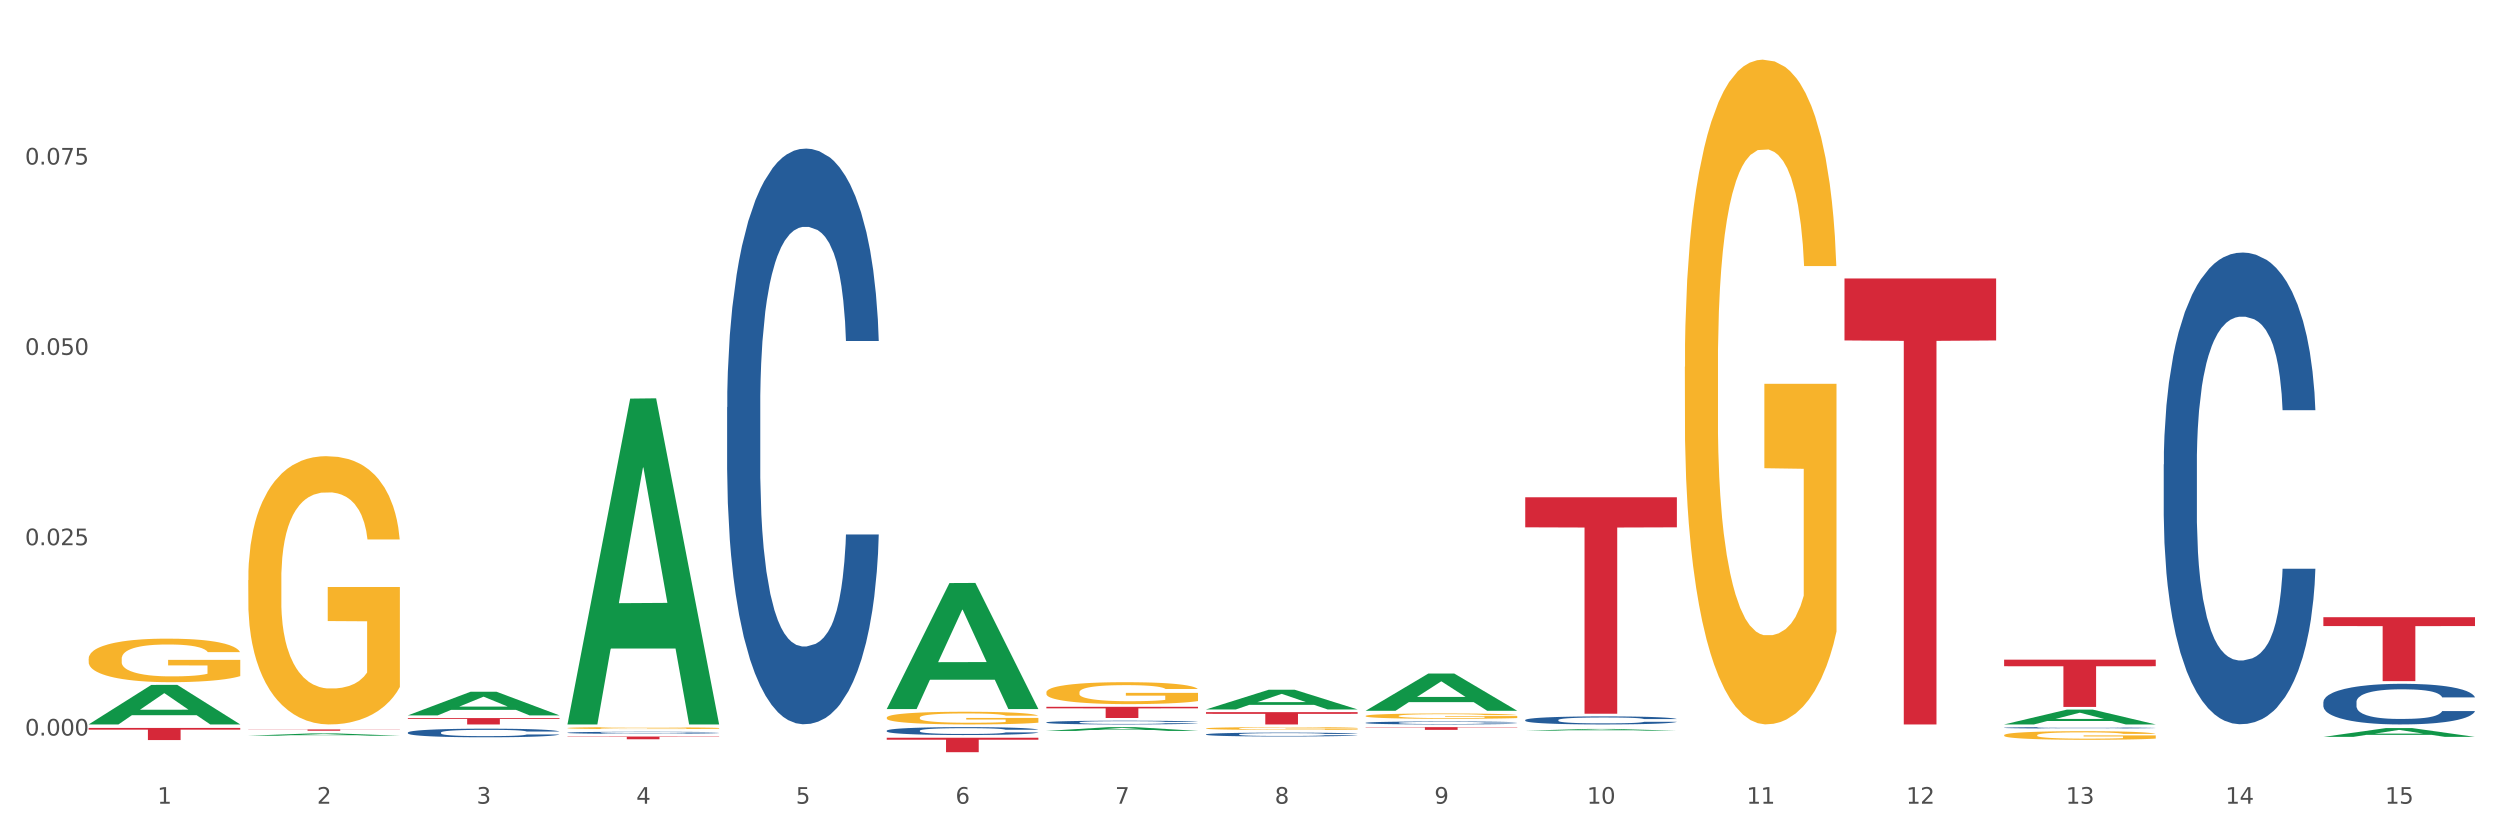 <?xml version="1.0" encoding="utf-8" standalone="no"?>
<!DOCTYPE svg PUBLIC "-//W3C//DTD SVG 1.1//EN"
  "http://www.w3.org/Graphics/SVG/1.1/DTD/svg11.dtd">
<svg xmlns:xlink="http://www.w3.org/1999/xlink" width="1080pt" height="360pt" viewBox="0 0 1080 360" xmlns="http://www.w3.org/2000/svg" version="1.1">
 <rect x="0" y="0" width="1080" height="360" fill="#333333" stroke="none"/>
 <defs>
  <style type="text/css">*{stroke-linejoin: round; stroke-linecap: butt}</style>
 </defs>
 <g id="figure_1">
  <g id="patch_1">
   <path d="M 0 360 
L 1080 360 
L 1080 0 
L 0 0 
z
" style="fill: #ffffff; stroke: #ffffff; stroke-linejoin: miter"/>
  </g>
  <g id="axes_1">
   <g id="matplotlib.axis_1">
    <g id="xtick_1">
     <g id="text_1">
      <!-- 1 -->
      <g style="fill: #4d4d4d" transform="translate(67.984 347.204) scale(0.096 -0.096)">
       <defs>
        <path id="DejaVuSans-31" d="M 794 531 
L 1825 531 
L 1825 4091 
L 703 3866 
L 703 4441 
L 1819 4666 
L 2450 4666 
L 2450 531 
L 3481 531 
L 3481 0 
L 794 0 
L 794 531 
z
" transform="scale(0.016)"/>
       </defs>
       <use xlink:href="#DejaVuSans-31"/>
      </g>
     </g>
    </g>
    <g id="xtick_2">
     <g id="text_2">
      <!-- 2 -->
      <g style="fill: #4d4d4d" transform="translate(136.942 347.204) scale(0.096 -0.096)">
       <defs>
        <path id="DejaVuSans-32" d="M 1228 531 
L 3431 531 
L 3431 0 
L 469 0 
L 469 531 
Q 828 903 1448 1529 
Q 2069 2156 2228 2338 
Q 2531 2678 2651 2914 
Q 2772 3150 2772 3378 
Q 2772 3750 2511 3984 
Q 2250 4219 1831 4219 
Q 1534 4219 1204 4116 
Q 875 4013 500 3803 
L 500 4441 
Q 881 4594 1212 4672 
Q 1544 4750 1819 4750 
Q 2544 4750 2975 4387 
Q 3406 4025 3406 3419 
Q 3406 3131 3298 2873 
Q 3191 2616 2906 2266 
Q 2828 2175 2409 1742 
Q 1991 1309 1228 531 
z
" transform="scale(0.016)"/>
       </defs>
       <use xlink:href="#DejaVuSans-32"/>
      </g>
     </g>
    </g>
    <g id="xtick_3">
     <g id="text_3">
      <!-- 3 -->
      <g style="fill: #4d4d4d" transform="translate(205.899 347.204) scale(0.096 -0.096)">
       <defs>
        <path id="DejaVuSans-33" d="M 2597 2516 
Q 3050 2419 3304 2112 
Q 3559 1806 3559 1356 
Q 3559 666 3084 287 
Q 2609 -91 1734 -91 
Q 1441 -91 1130 -33 
Q 819 25 488 141 
L 488 750 
Q 750 597 1062 519 
Q 1375 441 1716 441 
Q 2309 441 2620 675 
Q 2931 909 2931 1356 
Q 2931 1769 2642 2001 
Q 2353 2234 1838 2234 
L 1294 2234 
L 1294 2753 
L 1863 2753 
Q 2328 2753 2575 2939 
Q 2822 3125 2822 3475 
Q 2822 3834 2567 4026 
Q 2313 4219 1838 4219 
Q 1578 4219 1281 4162 
Q 984 4106 628 3988 
L 628 4550 
Q 988 4650 1302 4700 
Q 1616 4750 1894 4750 
Q 2613 4750 3031 4423 
Q 3450 4097 3450 3541 
Q 3450 3153 3228 2886 
Q 3006 2619 2597 2516 
z
" transform="scale(0.016)"/>
       </defs>
       <use xlink:href="#DejaVuSans-33"/>
      </g>
     </g>
    </g>
    <g id="xtick_4">
     <g id="text_4">
      <!-- 4 -->
      <g style="fill: #4d4d4d" transform="translate(274.857 347.204) scale(0.096 -0.096)">
       <defs>
        <path id="DejaVuSans-34" d="M 2419 4116 
L 825 1625 
L 2419 1625 
L 2419 4116 
z
M 2253 4666 
L 3047 4666 
L 3047 1625 
L 3713 1625 
L 3713 1100 
L 3047 1100 
L 3047 0 
L 2419 0 
L 2419 1100 
L 313 1100 
L 313 1709 
L 2253 4666 
z
" transform="scale(0.016)"/>
       </defs>
       <use xlink:href="#DejaVuSans-34"/>
      </g>
     </g>
    </g>
    <g id="xtick_5">
     <g id="text_5">
      <!-- 5 -->
      <g style="fill: #4d4d4d" transform="translate(343.815 347.204) scale(0.096 -0.096)">
       <defs>
        <path id="DejaVuSans-35" d="M 691 4666 
L 3169 4666 
L 3169 4134 
L 1269 4134 
L 1269 2991 
Q 1406 3038 1543 3061 
Q 1681 3084 1819 3084 
Q 2600 3084 3056 2656 
Q 3513 2228 3513 1497 
Q 3513 744 3044 326 
Q 2575 -91 1722 -91 
Q 1428 -91 1123 -41 
Q 819 9 494 109 
L 494 744 
Q 775 591 1075 516 
Q 1375 441 1709 441 
Q 2250 441 2565 725 
Q 2881 1009 2881 1497 
Q 2881 1984 2565 2268 
Q 2250 2553 1709 2553 
Q 1456 2553 1204 2497 
Q 953 2441 691 2322 
L 691 4666 
z
" transform="scale(0.016)"/>
       </defs>
       <use xlink:href="#DejaVuSans-35"/>
      </g>
     </g>
    </g>
    <g id="xtick_6">
     <g id="text_6">
      <!-- 6 -->
      <g style="fill: #4d4d4d" transform="translate(412.772 347.204) scale(0.096 -0.096)">
       <defs>
        <path id="DejaVuSans-36" d="M 2113 2584 
Q 1688 2584 1439 2293 
Q 1191 2003 1191 1497 
Q 1191 994 1439 701 
Q 1688 409 2113 409 
Q 2538 409 2786 701 
Q 3034 994 3034 1497 
Q 3034 2003 2786 2293 
Q 2538 2584 2113 2584 
z
M 3366 4563 
L 3366 3988 
Q 3128 4100 2886 4159 
Q 2644 4219 2406 4219 
Q 1781 4219 1451 3797 
Q 1122 3375 1075 2522 
Q 1259 2794 1537 2939 
Q 1816 3084 2150 3084 
Q 2853 3084 3261 2657 
Q 3669 2231 3669 1497 
Q 3669 778 3244 343 
Q 2819 -91 2113 -91 
Q 1303 -91 875 529 
Q 447 1150 447 2328 
Q 447 3434 972 4092 
Q 1497 4750 2381 4750 
Q 2619 4750 2861 4703 
Q 3103 4656 3366 4563 
z
" transform="scale(0.016)"/>
       </defs>
       <use xlink:href="#DejaVuSans-36"/>
      </g>
     </g>
    </g>
    <g id="xtick_7">
     <g id="text_7">
      <!-- 7 -->
      <g style="fill: #4d4d4d" transform="translate(481.73 347.204) scale(0.096 -0.096)">
       <defs>
        <path id="DejaVuSans-37" d="M 525 4666 
L 3525 4666 
L 3525 4397 
L 1831 0 
L 1172 0 
L 2766 4134 
L 525 4134 
L 525 4666 
z
" transform="scale(0.016)"/>
       </defs>
       <use xlink:href="#DejaVuSans-37"/>
      </g>
     </g>
    </g>
    <g id="xtick_8">
     <g id="text_8">
      <!-- 8 -->
      <g style="fill: #4d4d4d" transform="translate(550.688 347.204) scale(0.096 -0.096)">
       <defs>
        <path id="DejaVuSans-38" d="M 2034 2216 
Q 1584 2216 1326 1975 
Q 1069 1734 1069 1313 
Q 1069 891 1326 650 
Q 1584 409 2034 409 
Q 2484 409 2743 651 
Q 3003 894 3003 1313 
Q 3003 1734 2745 1975 
Q 2488 2216 2034 2216 
z
M 1403 2484 
Q 997 2584 770 2862 
Q 544 3141 544 3541 
Q 544 4100 942 4425 
Q 1341 4750 2034 4750 
Q 2731 4750 3128 4425 
Q 3525 4100 3525 3541 
Q 3525 3141 3298 2862 
Q 3072 2584 2669 2484 
Q 3125 2378 3379 2068 
Q 3634 1759 3634 1313 
Q 3634 634 3220 271 
Q 2806 -91 2034 -91 
Q 1263 -91 848 271 
Q 434 634 434 1313 
Q 434 1759 690 2068 
Q 947 2378 1403 2484 
z
M 1172 3481 
Q 1172 3119 1398 2916 
Q 1625 2713 2034 2713 
Q 2441 2713 2670 2916 
Q 2900 3119 2900 3481 
Q 2900 3844 2670 4047 
Q 2441 4250 2034 4250 
Q 1625 4250 1398 4047 
Q 1172 3844 1172 3481 
z
" transform="scale(0.016)"/>
       </defs>
       <use xlink:href="#DejaVuSans-38"/>
      </g>
     </g>
    </g>
    <g id="xtick_9">
     <g id="text_9">
      <!-- 9 -->
      <g style="fill: #4d4d4d" transform="translate(619.645 347.204) scale(0.096 -0.096)">
       <defs>
        <path id="DejaVuSans-39" d="M 703 97 
L 703 672 
Q 941 559 1184 500 
Q 1428 441 1663 441 
Q 2288 441 2617 861 
Q 2947 1281 2994 2138 
Q 2813 1869 2534 1725 
Q 2256 1581 1919 1581 
Q 1219 1581 811 2004 
Q 403 2428 403 3163 
Q 403 3881 828 4315 
Q 1253 4750 1959 4750 
Q 2769 4750 3195 4129 
Q 3622 3509 3622 2328 
Q 3622 1225 3098 567 
Q 2575 -91 1691 -91 
Q 1453 -91 1209 -44 
Q 966 3 703 97 
z
M 1959 2075 
Q 2384 2075 2632 2365 
Q 2881 2656 2881 3163 
Q 2881 3666 2632 3958 
Q 2384 4250 1959 4250 
Q 1534 4250 1286 3958 
Q 1038 3666 1038 3163 
Q 1038 2656 1286 2365 
Q 1534 2075 1959 2075 
z
" transform="scale(0.016)"/>
       </defs>
       <use xlink:href="#DejaVuSans-39"/>
      </g>
     </g>
    </g>
    <g id="xtick_10">
     <g id="text_10">
      <!-- 10 -->
      <g style="fill: #4d4d4d" transform="translate(685.549 347.204) scale(0.096 -0.096)">
       <defs>
        <path id="DejaVuSans-30" d="M 2034 4250 
Q 1547 4250 1301 3770 
Q 1056 3291 1056 2328 
Q 1056 1369 1301 889 
Q 1547 409 2034 409 
Q 2525 409 2770 889 
Q 3016 1369 3016 2328 
Q 3016 3291 2770 3770 
Q 2525 4250 2034 4250 
z
M 2034 4750 
Q 2819 4750 3233 4129 
Q 3647 3509 3647 2328 
Q 3647 1150 3233 529 
Q 2819 -91 2034 -91 
Q 1250 -91 836 529 
Q 422 1150 422 2328 
Q 422 3509 836 4129 
Q 1250 4750 2034 4750 
z
" transform="scale(0.016)"/>
       </defs>
       <use xlink:href="#DejaVuSans-31"/>
       <use xlink:href="#DejaVuSans-30" transform="translate(63.623 0)"/>
      </g>
     </g>
    </g>
    <g id="xtick_11">
     <g id="text_11">
      <!-- 11 -->
      <g style="fill: #4d4d4d" transform="translate(754.506 347.204) scale(0.096 -0.096)">
       <use xlink:href="#DejaVuSans-31"/>
       <use xlink:href="#DejaVuSans-31" transform="translate(63.623 0)"/>
      </g>
     </g>
    </g>
    <g id="xtick_12">
     <g id="text_12">
      <!-- 12 -->
      <g style="fill: #4d4d4d" transform="translate(823.464 347.204) scale(0.096 -0.096)">
       <use xlink:href="#DejaVuSans-31"/>
       <use xlink:href="#DejaVuSans-32" transform="translate(63.623 0)"/>
      </g>
     </g>
    </g>
    <g id="xtick_13">
     <g id="text_13">
      <!-- 13 -->
      <g style="fill: #4d4d4d" transform="translate(892.422 347.204) scale(0.096 -0.096)">
       <use xlink:href="#DejaVuSans-31"/>
       <use xlink:href="#DejaVuSans-33" transform="translate(63.623 0)"/>
      </g>
     </g>
    </g>
    <g id="xtick_14">
     <g id="text_14">
      <!-- 14 -->
      <g style="fill: #4d4d4d" transform="translate(961.379 347.204) scale(0.096 -0.096)">
       <use xlink:href="#DejaVuSans-31"/>
       <use xlink:href="#DejaVuSans-34" transform="translate(63.623 0)"/>
      </g>
     </g>
    </g>
    <g id="xtick_15">
     <g id="text_15">
      <!-- 15 -->
      <g style="fill: #4d4d4d" transform="translate(1030.337 347.204) scale(0.096 -0.096)">
       <use xlink:href="#DejaVuSans-31"/>
       <use xlink:href="#DejaVuSans-35" transform="translate(63.623 0)"/>
      </g>
     </g>
    </g>
    <g id="xtick_16"/>
    <g id="xtick_17"/>
    <g id="xtick_18"/>
    <g id="xtick_19"/>
    <g id="xtick_20"/>
    <g id="xtick_21"/>
    <g id="xtick_22"/>
    <g id="xtick_23"/>
    <g id="xtick_24"/>
    <g id="xtick_25"/>
    <g id="xtick_26"/>
    <g id="xtick_27"/>
    <g id="xtick_28"/>
    <g id="xtick_29"/>
   </g>
   <g id="matplotlib.axis_2">
    <g id="ytick_1">
     <g id="text_16">
      <!-- 0.000 -->
      <g style="fill: #4d4d4d" transform="translate(10.8 317.761) scale(0.096 -0.096)">
       <defs>
        <path id="DejaVuSans-2e" d="M 684 794 
L 1344 794 
L 1344 0 
L 684 0 
L 684 794 
z
" transform="scale(0.016)"/>
       </defs>
       <use xlink:href="#DejaVuSans-30"/>
       <use xlink:href="#DejaVuSans-2e" transform="translate(63.623 0)"/>
       <use xlink:href="#DejaVuSans-30" transform="translate(95.41 0)"/>
       <use xlink:href="#DejaVuSans-30" transform="translate(159.033 0)"/>
       <use xlink:href="#DejaVuSans-30" transform="translate(222.656 0)"/>
      </g>
     </g>
    </g>
    <g id="ytick_2">
     <g id="text_17">
      <!-- 0.025 -->
      <g style="fill: #4d4d4d" transform="translate(10.8 235.536) scale(0.096 -0.096)">
       <use xlink:href="#DejaVuSans-30"/>
       <use xlink:href="#DejaVuSans-2e" transform="translate(63.623 0)"/>
       <use xlink:href="#DejaVuSans-30" transform="translate(95.41 0)"/>
       <use xlink:href="#DejaVuSans-32" transform="translate(159.033 0)"/>
       <use xlink:href="#DejaVuSans-35" transform="translate(222.656 0)"/>
      </g>
     </g>
    </g>
    <g id="ytick_3">
     <g id="text_18">
      <!-- 0.050 -->
      <g style="fill: #4d4d4d" transform="translate(10.8 153.31) scale(0.096 -0.096)">
       <use xlink:href="#DejaVuSans-30"/>
       <use xlink:href="#DejaVuSans-2e" transform="translate(63.623 0)"/>
       <use xlink:href="#DejaVuSans-30" transform="translate(95.41 0)"/>
       <use xlink:href="#DejaVuSans-35" transform="translate(159.033 0)"/>
       <use xlink:href="#DejaVuSans-30" transform="translate(222.656 0)"/>
      </g>
     </g>
    </g>
    <g id="ytick_4">
     <g id="text_19">
      <!-- 0.075 -->
      <g style="fill: #4d4d4d" transform="translate(10.8 71.084) scale(0.096 -0.096)">
       <use xlink:href="#DejaVuSans-30"/>
       <use xlink:href="#DejaVuSans-2e" transform="translate(63.623 0)"/>
       <use xlink:href="#DejaVuSans-30" transform="translate(95.41 0)"/>
       <use xlink:href="#DejaVuSans-37" transform="translate(159.033 0)"/>
       <use xlink:href="#DejaVuSans-35" transform="translate(222.656 0)"/>
      </g>
     </g>
    </g>
    <g id="ytick_5"/>
    <g id="ytick_6"/>
    <g id="ytick_7"/>
    <g id="ytick_8"/>
   </g>
   <g id="PolyCollection_1">
    <path d="M 38.283 312.928 
L 38.351 312.912 
L 65.365 295.88 
L 76.576 295.864 
L 103.793 312.961 
L 90.826 312.961 
L 84.95 308.979 
L 57.058 308.979 
L 56.855 309.044 
L 51.182 312.961 
L 38.283 312.961 
L 38.283 312.928 
L 60.57 306.604 
L 81.438 306.588 
L 71.105 299.508 
L 70.97 299.476 
L 70.835 299.524 
L 60.502 306.588 
L 60.57 306.604 
L 38.283 312.928 
z
" clip-path="url(#p9891f21b3f)" style="fill: #109648"/>
    <path d="M 1003.69 266.621 
L 1069.2 266.621 
L 1069.2 270.46 
L 1043.431 270.486 
L 1043.431 294.248 
L 1029.304 294.248 
L 1029.304 270.486 
L 1003.69 270.46 
L 1003.69 266.647 
L 1003.69 266.621 
z
" clip-path="url(#p9891f21b3f)" style="fill: #d62839"/>
    <path d="M 865.775 284.975 
L 931.285 284.975 
L 931.285 287.812 
L 905.515 287.831 
L 905.515 305.392 
L 891.389 305.392 
L 891.389 287.831 
L 865.775 287.812 
L 865.775 284.994 
L 865.775 284.975 
z
" clip-path="url(#p9891f21b3f)" style="fill: #d62839"/>
    <path d="M 796.817 120.3 
L 862.327 120.3 
L 862.327 147.073 
L 836.558 147.254 
L 836.558 312.961 
L 822.431 312.961 
L 822.431 147.254 
L 796.817 147.073 
L 796.817 120.481 
L 796.817 120.3 
z
" clip-path="url(#p9891f21b3f)" style="fill: #d62839"/>
    <path d="M 658.902 214.805 
L 724.412 214.805 
L 724.412 227.802 
L 698.642 227.89 
L 698.642 308.33 
L 684.516 308.33 
L 684.516 227.89 
L 658.902 227.802 
L 658.902 214.893 
L 658.902 214.805 
z
" clip-path="url(#p9891f21b3f)" style="fill: #d62839"/>
    <path d="M 589.944 314.114 
L 655.454 314.114 
L 655.454 314.279 
L 629.685 314.28 
L 629.685 315.301 
L 615.558 315.301 
L 615.558 314.28 
L 589.944 314.279 
L 589.944 314.115 
L 589.944 314.114 
z
" clip-path="url(#p9891f21b3f)" style="fill: #d62839"/>
    <path d="M 520.987 307.636 
L 586.496 307.636 
L 586.496 308.376 
L 560.727 308.381 
L 560.727 312.961 
L 546.601 312.961 
L 546.601 308.381 
L 520.987 308.376 
L 520.987 307.641 
L 520.987 307.636 
z
" clip-path="url(#p9891f21b3f)" style="fill: #d62839"/>
    <path d="M 452.029 305.338 
L 517.539 305.338 
L 517.539 306.011 
L 491.769 306.016 
L 491.769 310.183 
L 477.643 310.183 
L 477.643 306.016 
L 452.029 306.011 
L 452.029 305.343 
L 452.029 305.338 
z
" clip-path="url(#p9891f21b3f)" style="fill: #d62839"/>
    <path d="M 383.071 318.689 
L 448.581 318.689 
L 448.581 319.559 
L 422.812 319.565 
L 422.812 324.95 
L 408.685 324.95 
L 408.685 319.565 
L 383.071 319.559 
L 383.071 318.695 
L 383.071 318.689 
z
" clip-path="url(#p9891f21b3f)" style="fill: #d62839"/>
    <path d="M 245.156 318.175 
L 310.666 318.175 
L 310.666 318.339 
L 284.897 318.341 
L 284.897 319.357 
L 270.77 319.357 
L 270.77 318.341 
L 245.156 318.339 
L 245.156 318.176 
L 245.156 318.175 
z
" clip-path="url(#p9891f21b3f)" style="fill: #d62839"/>
    <path d="M 176.198 310.197 
L 241.708 310.197 
L 241.708 310.581 
L 215.939 310.583 
L 215.939 312.961 
L 201.812 312.961 
L 201.812 310.583 
L 176.198 310.581 
L 176.198 310.199 
L 176.198 310.197 
z
" clip-path="url(#p9891f21b3f)" style="fill: #d62839"/>
    <path d="M 1003.69 303.291 
L 1003.768 303.275 
L 1003.768 302.826 
L 1004 302.217 
L 1004.852 301.094 
L 1005.936 300.244 
L 1007.794 299.25 
L 1008.801 298.833 
L 1010.117 298.368 
L 1012.828 297.615 
L 1015.925 296.973 
L 1018.093 296.62 
L 1019.719 296.396 
L 1023.359 295.995 
L 1025.449 295.819 
L 1027.618 295.674 
L 1029.476 295.578 
L 1032.573 295.466 
L 1035.051 295.418 
L 1037.916 295.402 
L 1040.317 295.418 
L 1043.492 295.482 
L 1048.138 295.674 
L 1049.919 295.786 
L 1052.319 295.979 
L 1054.797 296.235 
L 1056.81 296.492 
L 1059.133 296.861 
L 1061.534 297.342 
L 1063.857 297.951 
L 1065.483 298.512 
L 1066.8 299.106 
L 1067.961 299.827 
L 1068.813 300.613 
L 1069.2 301.271 
L 1055.029 301.271 
L 1054.642 300.677 
L 1053.868 300.036 
L 1053.094 299.603 
L 1052.242 299.25 
L 1050.925 298.849 
L 1049.764 298.593 
L 1047.828 298.288 
L 1046.047 298.096 
L 1044.576 297.983 
L 1042.795 297.887 
L 1039 297.791 
L 1036.29 297.791 
L 1034.587 297.823 
L 1032.496 297.903 
L 1030.715 298.015 
L 1028.624 298.208 
L 1026.998 298.416 
L 1025.372 298.689 
L 1024.443 298.881 
L 1023.049 299.234 
L 1022.12 299.523 
L 1020.881 300.02 
L 1020.184 300.373 
L 1018.945 301.287 
L 1018.403 301.96 
L 1018.171 302.425 
L 1018.016 302.938 
L 1018.016 305.44 
L 1018.48 306.562 
L 1018.867 307.043 
L 1019.487 307.589 
L 1020.648 308.294 
L 1022.352 308.984 
L 1024.133 309.481 
L 1025.604 309.786 
L 1026.998 310.01 
L 1028.392 310.186 
L 1030.095 310.347 
L 1031.489 310.443 
L 1033.58 310.539 
L 1036.058 310.587 
L 1037.994 310.587 
L 1041.943 310.507 
L 1043.724 310.427 
L 1045.428 310.315 
L 1047.286 310.138 
L 1048.757 309.946 
L 1049.609 309.802 
L 1051.003 309.497 
L 1052.087 309.176 
L 1053.016 308.807 
L 1053.636 308.487 
L 1054.333 308.006 
L 1054.875 307.46 
L 1055.029 307.172 
L 1069.2 307.172 
L 1068.89 307.749 
L 1068.348 308.31 
L 1067.264 309.064 
L 1066.412 309.497 
L 1065.096 310.026 
L 1063.702 310.475 
L 1061.766 310.972 
L 1059.985 311.341 
L 1058.127 311.662 
L 1056.114 311.95 
L 1052.474 312.351 
L 1051.158 312.463 
L 1048.37 312.656 
L 1046.202 312.768 
L 1043.027 312.88 
L 1039.775 312.945 
L 1036.368 312.961 
L 1033.348 312.928 
L 1030.018 312.832 
L 1027.927 312.736 
L 1025.604 312.592 
L 1022.894 312.367 
L 1020.339 312.095 
L 1017.938 311.774 
L 1015.693 311.405 
L 1013.602 310.988 
L 1010.892 310.299 
L 1008.878 309.625 
L 1007.407 309 
L 1006.4 308.471 
L 1005.394 307.797 
L 1004.852 307.332 
L 1004 306.21 
L 1003.69 305.167 
L 1003.69 303.291 
z
" clip-path="url(#p9891f21b3f)" style="fill: #255c99"/>
    <path d="M 934.733 200.657 
L 934.81 200.47 
L 934.81 195.26 
L 935.042 188.188 
L 935.894 175.161 
L 936.978 165.298 
L 938.837 153.76 
L 939.843 148.922 
L 941.16 143.525 
L 943.87 134.779 
L 946.967 127.335 
L 949.135 123.241 
L 950.762 120.635 
L 954.401 115.983 
L 956.492 113.936 
L 958.66 112.261 
L 960.518 111.144 
L 963.616 109.842 
L 966.094 109.283 
L 968.959 109.097 
L 971.359 109.283 
L 974.534 110.028 
L 979.18 112.261 
L 980.961 113.564 
L 983.362 115.797 
L 985.839 118.774 
L 987.853 121.752 
L 990.176 126.032 
L 992.576 131.615 
L 994.899 138.687 
L 996.525 145.2 
L 997.842 152.085 
L 999.003 160.46 
L 999.855 169.578 
L 1000.242 177.208 
L 986.072 177.208 
L 985.685 170.323 
L 984.91 162.879 
L 984.136 157.854 
L 983.284 153.76 
L 981.968 149.108 
L 980.806 146.13 
L 978.87 142.595 
L 977.089 140.361 
L 975.618 139.059 
L 973.837 137.942 
L 970.043 136.826 
L 967.333 136.826 
L 965.629 137.198 
L 963.538 138.128 
L 961.757 139.431 
L 959.667 141.664 
L 958.04 144.083 
L 956.414 147.247 
L 955.485 149.48 
L 954.091 153.574 
L 953.162 156.924 
L 951.923 162.693 
L 951.226 166.787 
L 949.987 177.395 
L 949.445 185.211 
L 949.213 190.607 
L 949.058 196.562 
L 949.058 225.593 
L 949.523 238.62 
L 949.91 244.203 
L 950.529 250.53 
L 951.691 258.719 
L 953.394 266.721 
L 955.175 272.49 
L 956.647 276.025 
L 958.04 278.631 
L 959.434 280.678 
L 961.138 282.539 
L 962.532 283.655 
L 964.622 284.772 
L 967.1 285.33 
L 969.036 285.33 
L 972.985 284.4 
L 974.766 283.469 
L 976.47 282.167 
L 978.328 280.12 
L 979.8 277.886 
L 980.651 276.212 
L 982.045 272.676 
L 983.129 268.954 
L 984.058 264.674 
L 984.678 260.952 
L 985.375 255.369 
L 985.917 249.042 
L 986.072 245.692 
L 1000.242 245.692 
L 999.933 252.391 
L 999.391 258.905 
L 998.306 267.651 
L 997.455 272.676 
L 996.138 278.817 
L 994.744 284.028 
L 992.809 289.797 
L 991.028 294.077 
L 989.169 297.799 
L 987.156 301.148 
L 983.516 305.801 
L 982.2 307.104 
L 979.412 309.337 
L 977.244 310.639 
L 974.069 311.942 
L 970.817 312.686 
L 967.41 312.872 
L 964.39 312.5 
L 961.06 311.384 
L 958.97 310.267 
L 956.647 308.592 
L 953.936 305.987 
L 951.381 302.823 
L 948.981 299.101 
L 946.735 294.821 
L 944.644 289.983 
L 941.934 281.981 
L 939.921 274.164 
L 938.449 266.907 
L 937.443 260.766 
L 936.436 252.95 
L 935.894 247.553 
L 935.042 234.526 
L 934.733 222.43 
L 934.733 200.657 
z
" clip-path="url(#p9891f21b3f)" style="fill: #255c99"/>
    <path d="M 865.775 314.388 
L 865.852 314.388 
L 865.852 314.372 
L 866.085 314.351 
L 866.936 314.312 
L 868.021 314.282 
L 869.879 314.248 
L 870.886 314.233 
L 872.202 314.217 
L 874.912 314.191 
L 878.01 314.169 
L 880.178 314.156 
L 881.804 314.149 
L 885.443 314.135 
L 887.534 314.128 
L 889.702 314.123 
L 891.561 314.12 
L 894.658 314.116 
L 897.136 314.115 
L 900.001 314.114 
L 902.402 314.115 
L 905.576 314.117 
L 910.222 314.123 
L 912.003 314.127 
L 914.404 314.134 
L 916.882 314.143 
L 918.895 314.152 
L 921.218 314.165 
L 923.619 314.181 
L 925.942 314.203 
L 927.568 314.222 
L 928.884 314.243 
L 930.046 314.268 
L 930.898 314.295 
L 931.285 314.318 
L 917.114 314.318 
L 916.727 314.297 
L 915.953 314.275 
L 915.178 314.26 
L 914.326 314.248 
L 913.01 314.234 
L 911.849 314.225 
L 909.913 314.214 
L 908.132 314.208 
L 906.66 314.204 
L 904.879 314.2 
L 901.085 314.197 
L 898.375 314.197 
L 896.671 314.198 
L 894.581 314.201 
L 892.8 314.205 
L 890.709 314.212 
L 889.083 314.219 
L 887.457 314.228 
L 886.527 314.235 
L 885.134 314.247 
L 884.204 314.257 
L 882.965 314.275 
L 882.269 314.287 
L 881.03 314.319 
L 880.488 314.342 
L 880.255 314.358 
L 880.1 314.376 
L 880.1 314.463 
L 880.565 314.502 
L 880.952 314.519 
L 881.572 314.538 
L 882.733 314.562 
L 884.437 314.586 
L 886.218 314.604 
L 887.689 314.614 
L 889.083 314.622 
L 890.477 314.628 
L 892.18 314.634 
L 893.574 314.637 
L 895.665 314.641 
L 898.143 314.642 
L 900.078 314.642 
L 904.028 314.639 
L 905.809 314.637 
L 907.512 314.633 
L 909.371 314.627 
L 910.842 314.62 
L 911.694 314.615 
L 913.088 314.604 
L 914.172 314.593 
L 915.101 314.58 
L 915.72 314.569 
L 916.417 314.552 
L 916.959 314.533 
L 917.114 314.523 
L 931.285 314.523 
L 930.975 314.543 
L 930.433 314.563 
L 929.349 314.589 
L 928.497 314.604 
L 927.181 314.623 
L 925.787 314.638 
L 923.851 314.656 
L 922.07 314.668 
L 920.212 314.68 
L 918.198 314.69 
L 914.559 314.704 
L 913.242 314.707 
L 910.455 314.714 
L 908.287 314.718 
L 905.112 314.722 
L 901.859 314.724 
L 898.452 314.725 
L 895.432 314.724 
L 892.103 314.72 
L 890.012 314.717 
L 887.689 314.712 
L 884.979 314.704 
L 882.423 314.695 
L 880.023 314.684 
L 877.777 314.671 
L 875.687 314.656 
L 872.976 314.632 
L 870.963 314.609 
L 869.492 314.587 
L 868.485 314.569 
L 867.478 314.545 
L 866.936 314.529 
L 866.085 314.49 
L 865.775 314.454 
L 865.775 314.388 
z
" clip-path="url(#p9891f21b3f)" style="fill: #255c99"/>
    <path d="M 658.902 311.045 
L 658.979 311.042 
L 658.979 310.953 
L 659.212 310.833 
L 660.063 310.61 
L 661.148 310.442 
L 663.006 310.245 
L 664.013 310.163 
L 665.329 310.07 
L 668.039 309.921 
L 671.137 309.794 
L 673.305 309.724 
L 674.931 309.68 
L 678.57 309.6 
L 680.661 309.566 
L 682.829 309.537 
L 684.688 309.518 
L 687.785 309.496 
L 690.263 309.486 
L 693.128 309.483 
L 695.529 309.486 
L 698.703 309.499 
L 703.349 309.537 
L 705.13 309.559 
L 707.531 309.597 
L 710.009 309.648 
L 712.022 309.699 
L 714.345 309.772 
L 716.746 309.867 
L 719.069 309.988 
L 720.695 310.099 
L 722.011 310.217 
L 723.173 310.36 
L 724.025 310.515 
L 724.412 310.645 
L 710.241 310.645 
L 709.854 310.528 
L 709.08 310.401 
L 708.305 310.315 
L 707.454 310.245 
L 706.137 310.166 
L 704.976 310.115 
L 703.04 310.055 
L 701.259 310.017 
L 699.787 309.994 
L 698.006 309.975 
L 694.212 309.956 
L 691.502 309.956 
L 689.798 309.963 
L 687.708 309.978 
L 685.927 310.001 
L 683.836 310.039 
L 682.21 310.08 
L 680.584 310.134 
L 679.654 310.172 
L 678.261 310.242 
L 677.331 310.299 
L 676.092 310.398 
L 675.396 310.467 
L 674.157 310.649 
L 673.615 310.782 
L 673.382 310.874 
L 673.227 310.976 
L 673.227 311.471 
L 673.692 311.693 
L 674.079 311.789 
L 674.699 311.897 
L 675.86 312.036 
L 677.564 312.173 
L 679.345 312.271 
L 680.816 312.332 
L 682.21 312.376 
L 683.604 312.411 
L 685.307 312.443 
L 686.701 312.462 
L 688.792 312.481 
L 691.27 312.491 
L 693.206 312.491 
L 697.155 312.475 
L 698.936 312.459 
L 700.639 312.437 
L 702.498 312.402 
L 703.969 312.363 
L 704.821 312.335 
L 706.215 312.275 
L 707.299 312.211 
L 708.228 312.138 
L 708.847 312.074 
L 709.544 311.979 
L 710.086 311.871 
L 710.241 311.814 
L 724.412 311.814 
L 724.102 311.928 
L 723.56 312.04 
L 722.476 312.189 
L 721.624 312.275 
L 720.308 312.379 
L 718.914 312.468 
L 716.978 312.567 
L 715.197 312.64 
L 713.339 312.703 
L 711.325 312.76 
L 707.686 312.84 
L 706.369 312.862 
L 703.582 312.9 
L 701.414 312.922 
L 698.239 312.945 
L 694.987 312.957 
L 691.579 312.961 
L 688.559 312.954 
L 685.23 312.935 
L 683.139 312.916 
L 680.816 312.888 
L 678.106 312.843 
L 675.55 312.789 
L 673.15 312.726 
L 670.904 312.652 
L 668.814 312.57 
L 666.103 312.433 
L 664.09 312.3 
L 662.619 312.176 
L 661.612 312.071 
L 660.605 311.938 
L 660.063 311.846 
L 659.212 311.624 
L 658.902 311.417 
L 658.902 311.045 
z
" clip-path="url(#p9891f21b3f)" style="fill: #255c99"/>
    <path d="M 589.944 312.254 
L 590.022 312.253 
L 590.022 312.22 
L 590.254 312.176 
L 591.106 312.094 
L 592.19 312.032 
L 594.048 311.959 
L 595.055 311.929 
L 596.371 311.895 
L 599.082 311.84 
L 602.179 311.793 
L 604.347 311.767 
L 605.973 311.751 
L 609.613 311.722 
L 611.703 311.709 
L 613.872 311.698 
L 615.73 311.691 
L 618.827 311.683 
L 621.305 311.679 
L 624.17 311.678 
L 626.571 311.679 
L 629.746 311.684 
L 634.392 311.698 
L 636.173 311.706 
L 638.573 311.72 
L 641.051 311.739 
L 643.064 311.758 
L 645.388 311.785 
L 647.788 311.82 
L 650.111 311.864 
L 651.737 311.905 
L 653.054 311.949 
L 654.215 312.001 
L 655.067 312.059 
L 655.454 312.107 
L 641.283 312.107 
L 640.896 312.064 
L 640.122 312.017 
L 639.348 311.985 
L 638.496 311.959 
L 637.179 311.93 
L 636.018 311.911 
L 634.082 311.889 
L 632.301 311.875 
L 630.83 311.867 
L 629.049 311.86 
L 625.255 311.853 
L 622.544 311.853 
L 620.841 311.855 
L 618.75 311.861 
L 616.969 311.869 
L 614.878 311.883 
L 613.252 311.898 
L 611.626 311.918 
L 610.697 311.932 
L 609.303 311.958 
L 608.374 311.979 
L 607.135 312.016 
L 606.438 312.041 
L 605.199 312.108 
L 604.657 312.157 
L 604.425 312.191 
L 604.27 312.229 
L 604.27 312.411 
L 604.734 312.493 
L 605.121 312.528 
L 605.741 312.568 
L 606.902 312.62 
L 608.606 312.67 
L 610.387 312.706 
L 611.858 312.729 
L 613.252 312.745 
L 614.646 312.758 
L 616.35 312.77 
L 617.743 312.777 
L 619.834 312.784 
L 622.312 312.787 
L 624.248 312.787 
L 628.197 312.781 
L 629.978 312.776 
L 631.682 312.767 
L 633.54 312.754 
L 635.011 312.74 
L 635.863 312.73 
L 637.257 312.708 
L 638.341 312.684 
L 639.27 312.657 
L 639.89 312.634 
L 640.587 312.599 
L 641.129 312.559 
L 641.283 312.538 
L 655.454 312.538 
L 655.144 312.58 
L 654.602 312.621 
L 653.518 312.676 
L 652.666 312.708 
L 651.35 312.746 
L 649.956 312.779 
L 648.02 312.815 
L 646.239 312.842 
L 644.381 312.866 
L 642.368 312.887 
L 638.728 312.916 
L 637.412 312.924 
L 634.624 312.938 
L 632.456 312.947 
L 629.281 312.955 
L 626.029 312.959 
L 622.622 312.961 
L 619.602 312.958 
L 616.272 312.951 
L 614.181 312.944 
L 611.858 312.934 
L 609.148 312.917 
L 606.593 312.897 
L 604.192 312.874 
L 601.947 312.847 
L 599.856 312.817 
L 597.146 312.766 
L 595.132 312.717 
L 593.661 312.671 
L 592.654 312.633 
L 591.648 312.583 
L 591.106 312.55 
L 590.254 312.468 
L 589.944 312.391 
L 589.944 312.254 
z
" clip-path="url(#p9891f21b3f)" style="fill: #255c99"/>
    <path d="M 520.987 317.24 
L 521.064 317.238 
L 521.064 317.195 
L 521.296 317.137 
L 522.148 317.03 
L 523.232 316.949 
L 525.091 316.854 
L 526.097 316.814 
L 527.414 316.77 
L 530.124 316.698 
L 533.221 316.637 
L 535.389 316.603 
L 537.016 316.582 
L 540.655 316.543 
L 542.746 316.526 
L 544.914 316.513 
L 546.772 316.504 
L 549.87 316.493 
L 552.348 316.488 
L 555.213 316.487 
L 557.613 316.488 
L 560.788 316.494 
L 565.434 316.513 
L 567.215 316.523 
L 569.616 316.542 
L 572.094 316.566 
L 574.107 316.591 
L 576.43 316.626 
L 578.83 316.672 
L 581.153 316.73 
L 582.78 316.784 
L 584.096 316.84 
L 585.257 316.909 
L 586.109 316.984 
L 586.496 317.047 
L 572.326 317.047 
L 571.939 316.99 
L 571.164 316.929 
L 570.39 316.888 
L 569.538 316.854 
L 568.222 316.816 
L 567.06 316.791 
L 565.124 316.762 
L 563.343 316.744 
L 561.872 316.733 
L 560.091 316.724 
L 556.297 316.715 
L 553.587 316.715 
L 551.883 316.718 
L 549.792 316.725 
L 548.011 316.736 
L 545.921 316.754 
L 544.294 316.774 
L 542.668 316.8 
L 541.739 316.819 
L 540.345 316.852 
L 539.416 316.88 
L 538.177 316.927 
L 537.48 316.961 
L 536.241 317.048 
L 535.699 317.113 
L 535.467 317.157 
L 535.312 317.206 
L 535.312 317.445 
L 535.777 317.552 
L 536.164 317.598 
L 536.783 317.65 
L 537.945 317.717 
L 539.648 317.783 
L 541.429 317.83 
L 542.901 317.859 
L 544.294 317.881 
L 545.688 317.898 
L 547.392 317.913 
L 548.786 317.922 
L 550.876 317.931 
L 553.354 317.936 
L 555.29 317.936 
L 559.239 317.928 
L 561.02 317.921 
L 562.724 317.91 
L 564.582 317.893 
L 566.054 317.875 
L 566.905 317.861 
L 568.299 317.832 
L 569.383 317.801 
L 570.313 317.766 
L 570.932 317.735 
L 571.629 317.689 
L 572.171 317.637 
L 572.326 317.61 
L 586.496 317.61 
L 586.187 317.665 
L 585.645 317.719 
L 584.561 317.79 
L 583.709 317.832 
L 582.392 317.882 
L 580.999 317.925 
L 579.063 317.973 
L 577.282 318.008 
L 575.423 318.038 
L 573.41 318.066 
L 569.77 318.104 
L 568.454 318.115 
L 565.666 318.133 
L 563.498 318.144 
L 560.323 318.155 
L 557.071 318.161 
L 553.664 318.162 
L 550.644 318.159 
L 547.314 318.15 
L 545.224 318.141 
L 542.901 318.127 
L 540.19 318.106 
L 537.635 318.08 
L 535.235 318.049 
L 532.989 318.014 
L 530.898 317.974 
L 528.188 317.908 
L 526.175 317.844 
L 524.703 317.784 
L 523.697 317.734 
L 522.69 317.67 
L 522.148 317.625 
L 521.296 317.518 
L 520.987 317.419 
L 520.987 317.24 
z
" clip-path="url(#p9891f21b3f)" style="fill: #255c99"/>
    <path d="M 452.029 312.066 
L 452.106 312.064 
L 452.106 312.023 
L 452.339 311.966 
L 453.19 311.863 
L 454.275 311.784 
L 456.133 311.692 
L 457.14 311.653 
L 458.456 311.61 
L 461.166 311.541 
L 464.264 311.481 
L 466.432 311.449 
L 468.058 311.428 
L 471.697 311.391 
L 473.788 311.375 
L 475.956 311.361 
L 477.815 311.352 
L 480.912 311.342 
L 483.39 311.337 
L 486.255 311.336 
L 488.656 311.337 
L 491.83 311.343 
L 496.476 311.361 
L 498.257 311.372 
L 500.658 311.389 
L 503.136 311.413 
L 505.149 311.437 
L 507.472 311.471 
L 509.873 311.515 
L 512.196 311.572 
L 513.822 311.624 
L 515.138 311.679 
L 516.3 311.745 
L 517.152 311.818 
L 517.539 311.879 
L 503.368 311.879 
L 502.981 311.824 
L 502.207 311.765 
L 501.432 311.725 
L 500.581 311.692 
L 499.264 311.655 
L 498.103 311.631 
L 496.167 311.603 
L 494.386 311.585 
L 492.914 311.575 
L 491.133 311.566 
L 487.339 311.557 
L 484.629 311.557 
L 482.925 311.56 
L 480.835 311.567 
L 479.054 311.578 
L 476.963 311.596 
L 475.337 311.615 
L 473.711 311.64 
L 472.781 311.658 
L 471.388 311.691 
L 470.458 311.717 
L 469.219 311.763 
L 468.523 311.796 
L 467.284 311.88 
L 466.742 311.943 
L 466.509 311.986 
L 466.354 312.033 
L 466.354 312.265 
L 466.819 312.369 
L 467.206 312.413 
L 467.826 312.464 
L 468.987 312.529 
L 470.691 312.593 
L 472.472 312.639 
L 473.943 312.667 
L 475.337 312.688 
L 476.731 312.704 
L 478.434 312.719 
L 479.828 312.728 
L 481.919 312.737 
L 484.397 312.741 
L 486.333 312.741 
L 490.282 312.734 
L 492.063 312.726 
L 493.766 312.716 
L 495.625 312.699 
L 497.096 312.682 
L 497.948 312.668 
L 499.342 312.64 
L 500.426 312.61 
L 501.355 312.576 
L 501.974 312.547 
L 502.671 312.502 
L 503.213 312.452 
L 503.368 312.425 
L 517.539 312.425 
L 517.229 312.478 
L 516.687 312.53 
L 515.603 312.6 
L 514.751 312.64 
L 513.435 312.689 
L 512.041 312.731 
L 510.105 312.777 
L 508.324 312.811 
L 506.466 312.84 
L 504.452 312.867 
L 500.813 312.904 
L 499.496 312.915 
L 496.709 312.932 
L 494.541 312.943 
L 491.366 312.953 
L 488.114 312.959 
L 484.706 312.961 
L 481.686 312.958 
L 478.357 312.949 
L 476.266 312.94 
L 473.943 312.926 
L 471.233 312.906 
L 468.677 312.88 
L 466.277 312.851 
L 464.031 312.817 
L 461.941 312.778 
L 459.23 312.714 
L 457.217 312.652 
L 455.746 312.594 
L 454.739 312.545 
L 453.733 312.483 
L 453.19 312.44 
L 452.339 312.336 
L 452.029 312.239 
L 452.029 312.066 
z
" clip-path="url(#p9891f21b3f)" style="fill: #255c99"/>
    <path d="M 383.071 315.651 
L 383.149 315.648 
L 383.149 315.561 
L 383.381 315.442 
L 384.233 315.223 
L 385.317 315.058 
L 387.175 314.864 
L 388.182 314.783 
L 389.498 314.692 
L 392.209 314.545 
L 395.306 314.42 
L 397.474 314.351 
L 399.1 314.308 
L 402.74 314.23 
L 404.83 314.195 
L 406.999 314.167 
L 408.857 314.148 
L 411.954 314.126 
L 414.432 314.117 
L 417.297 314.114 
L 419.698 314.117 
L 422.873 314.13 
L 427.519 314.167 
L 429.3 314.189 
L 431.7 314.226 
L 434.178 314.276 
L 436.192 314.326 
L 438.515 314.398 
L 440.915 314.492 
L 443.238 314.611 
L 444.864 314.72 
L 446.181 314.836 
L 447.342 314.976 
L 448.194 315.129 
L 448.581 315.258 
L 434.411 315.258 
L 434.023 315.142 
L 433.249 315.017 
L 432.475 314.933 
L 431.623 314.864 
L 430.306 314.786 
L 429.145 314.736 
L 427.209 314.676 
L 425.428 314.639 
L 423.957 314.617 
L 422.176 314.598 
L 418.382 314.58 
L 415.671 314.58 
L 413.968 314.586 
L 411.877 314.601 
L 410.096 314.623 
L 408.005 314.661 
L 406.379 314.701 
L 404.753 314.754 
L 403.824 314.792 
L 402.43 314.861 
L 401.501 314.917 
L 400.262 315.014 
L 399.565 315.083 
L 398.326 315.261 
L 397.784 315.392 
L 397.552 315.483 
L 397.397 315.582 
L 397.397 316.07 
L 397.861 316.289 
L 398.248 316.382 
L 398.868 316.489 
L 400.029 316.626 
L 401.733 316.76 
L 403.514 316.857 
L 404.985 316.917 
L 406.379 316.96 
L 407.773 316.995 
L 409.477 317.026 
L 410.87 317.045 
L 412.961 317.063 
L 415.439 317.073 
L 417.375 317.073 
L 421.324 317.057 
L 423.105 317.042 
L 424.809 317.02 
L 426.667 316.985 
L 428.138 316.948 
L 428.99 316.92 
L 430.384 316.86 
L 431.468 316.798 
L 432.397 316.726 
L 433.017 316.664 
L 433.714 316.57 
L 434.256 316.464 
L 434.411 316.407 
L 448.581 316.407 
L 448.271 316.52 
L 447.729 316.629 
L 446.645 316.776 
L 445.793 316.86 
L 444.477 316.964 
L 443.083 317.051 
L 441.147 317.148 
L 439.366 317.22 
L 437.508 317.282 
L 435.495 317.338 
L 431.855 317.417 
L 430.539 317.438 
L 427.751 317.476 
L 425.583 317.498 
L 422.408 317.52 
L 419.156 317.532 
L 415.749 317.535 
L 412.729 317.529 
L 409.399 317.51 
L 407.308 317.492 
L 404.985 317.463 
L 402.275 317.42 
L 399.72 317.367 
L 397.319 317.304 
L 395.074 317.232 
L 392.983 317.151 
L 390.273 317.017 
L 388.259 316.885 
L 386.788 316.764 
L 385.782 316.66 
L 384.775 316.529 
L 384.233 316.439 
L 383.381 316.22 
L 383.071 316.017 
L 383.071 315.651 
z
" clip-path="url(#p9891f21b3f)" style="fill: #255c99"/>
    <path d="M 314.114 175.93 
L 314.191 175.702 
L 314.191 169.343 
L 314.423 160.712 
L 315.275 144.813 
L 316.359 132.775 
L 318.218 118.693 
L 319.224 112.788 
L 320.541 106.201 
L 323.251 95.526 
L 326.348 86.441 
L 328.516 81.444 
L 330.143 78.264 
L 333.782 72.586 
L 335.873 70.087 
L 338.041 68.043 
L 339.899 66.68 
L 342.997 65.091 
L 345.475 64.409 
L 348.34 64.182 
L 350.74 64.409 
L 353.915 65.318 
L 358.561 68.043 
L 360.342 69.633 
L 362.743 72.359 
L 365.221 75.993 
L 367.234 79.627 
L 369.557 84.851 
L 371.957 91.665 
L 374.28 100.296 
L 375.907 108.245 
L 377.223 116.649 
L 378.384 126.87 
L 379.236 137.999 
L 379.623 147.311 
L 365.453 147.311 
L 365.066 138.908 
L 364.291 129.822 
L 363.517 123.69 
L 362.665 118.693 
L 361.349 113.015 
L 360.187 109.381 
L 358.251 105.065 
L 356.47 102.34 
L 354.999 100.75 
L 353.218 99.387 
L 349.424 98.024 
L 346.714 98.024 
L 345.01 98.479 
L 342.919 99.614 
L 341.138 101.204 
L 339.048 103.93 
L 337.421 106.882 
L 335.795 110.744 
L 334.866 113.469 
L 333.472 118.466 
L 332.543 122.554 
L 331.304 129.595 
L 330.607 134.592 
L 329.368 147.538 
L 328.826 157.078 
L 328.594 163.665 
L 328.439 170.933 
L 328.439 206.365 
L 328.904 222.264 
L 329.291 229.078 
L 329.91 236.8 
L 331.072 246.794 
L 332.775 256.56 
L 334.556 263.601 
L 336.028 267.917 
L 337.421 271.097 
L 338.815 273.595 
L 340.519 275.866 
L 341.913 277.229 
L 344.003 278.592 
L 346.481 279.273 
L 348.417 279.273 
L 352.366 278.138 
L 354.147 277.002 
L 355.851 275.412 
L 357.709 272.914 
L 359.181 270.188 
L 360.032 268.144 
L 361.426 263.829 
L 362.51 259.286 
L 363.44 254.062 
L 364.059 249.519 
L 364.756 242.706 
L 365.298 234.983 
L 365.453 230.895 
L 379.623 230.895 
L 379.314 239.072 
L 378.772 247.021 
L 377.688 257.696 
L 376.836 263.829 
L 375.519 271.324 
L 374.126 277.683 
L 372.19 284.724 
L 370.409 289.948 
L 368.55 294.491 
L 366.537 298.579 
L 362.898 304.258 
L 361.581 305.847 
L 358.793 308.573 
L 356.625 310.163 
L 353.45 311.753 
L 350.198 312.661 
L 346.791 312.888 
L 343.771 312.434 
L 340.441 311.071 
L 338.351 309.709 
L 336.028 307.665 
L 333.317 304.485 
L 330.762 300.624 
L 328.362 296.081 
L 326.116 290.857 
L 324.025 284.952 
L 321.315 275.185 
L 319.302 265.646 
L 317.831 256.788 
L 316.824 249.292 
L 315.817 239.753 
L 315.275 233.166 
L 314.423 217.267 
L 314.114 202.504 
L 314.114 175.93 
z
" clip-path="url(#p9891f21b3f)" style="fill: #255c99"/>
    <path d="M 245.156 316.524 
L 245.233 316.523 
L 245.233 316.5 
L 245.466 316.469 
L 246.317 316.411 
L 247.402 316.368 
L 249.26 316.316 
L 250.267 316.295 
L 251.583 316.271 
L 254.293 316.232 
L 257.391 316.199 
L 259.559 316.181 
L 261.185 316.17 
L 264.824 316.149 
L 266.915 316.14 
L 269.083 316.132 
L 270.942 316.127 
L 274.039 316.122 
L 276.517 316.119 
L 279.382 316.118 
L 281.783 316.119 
L 284.957 316.122 
L 289.604 316.132 
L 291.385 316.138 
L 293.785 316.148 
L 296.263 316.161 
L 298.276 316.174 
L 300.599 316.193 
L 303 316.218 
L 305.323 316.25 
L 306.949 316.278 
L 308.265 316.309 
L 309.427 316.346 
L 310.279 316.387 
L 310.666 316.42 
L 296.495 316.42 
L 296.108 316.39 
L 295.334 316.357 
L 294.559 316.335 
L 293.708 316.316 
L 292.391 316.296 
L 291.23 316.283 
L 289.294 316.267 
L 287.513 316.257 
L 286.042 316.251 
L 284.261 316.246 
L 280.466 316.241 
L 277.756 316.241 
L 276.052 316.243 
L 273.962 316.247 
L 272.181 316.253 
L 270.09 316.263 
L 268.464 316.273 
L 266.838 316.287 
L 265.908 316.297 
L 264.515 316.316 
L 263.585 316.33 
L 262.346 316.356 
L 261.65 316.374 
L 260.411 316.421 
L 259.869 316.456 
L 259.636 316.48 
L 259.481 316.506 
L 259.481 316.635 
L 259.946 316.693 
L 260.333 316.717 
L 260.953 316.745 
L 262.114 316.782 
L 263.818 316.817 
L 265.599 316.843 
L 267.07 316.858 
L 268.464 316.87 
L 269.858 316.879 
L 271.561 316.887 
L 272.955 316.892 
L 275.046 316.897 
L 277.524 316.9 
L 279.46 316.9 
L 283.409 316.896 
L 285.19 316.891 
L 286.893 316.886 
L 288.752 316.877 
L 290.223 316.867 
L 291.075 316.859 
L 292.469 316.844 
L 293.553 316.827 
L 294.482 316.808 
L 295.101 316.792 
L 295.798 316.767 
L 296.34 316.739 
L 296.495 316.724 
L 310.666 316.724 
L 310.356 316.754 
L 309.814 316.783 
L 308.73 316.821 
L 307.878 316.844 
L 306.562 316.871 
L 305.168 316.894 
L 303.232 316.919 
L 301.451 316.938 
L 299.593 316.955 
L 297.579 316.97 
L 293.94 316.99 
L 292.623 316.996 
L 289.836 317.006 
L 287.668 317.012 
L 284.493 317.018 
L 281.241 317.021 
L 277.833 317.022 
L 274.813 317.02 
L 271.484 317.015 
L 269.393 317.01 
L 267.07 317.003 
L 264.36 316.991 
L 261.804 316.977 
L 259.404 316.961 
L 257.158 316.942 
L 255.068 316.92 
L 252.357 316.885 
L 250.344 316.85 
L 248.873 316.818 
L 247.866 316.791 
L 246.86 316.756 
L 246.317 316.732 
L 245.466 316.674 
L 245.156 316.621 
L 245.156 316.524 
z
" clip-path="url(#p9891f21b3f)" style="fill: #255c99"/>
    <path d="M 176.198 316.459 
L 176.276 316.455 
L 176.276 316.36 
L 176.508 316.231 
L 177.36 315.992 
L 178.444 315.812 
L 180.302 315.601 
L 181.309 315.512 
L 182.625 315.413 
L 185.336 315.253 
L 188.433 315.117 
L 190.601 315.042 
L 192.227 314.995 
L 195.867 314.91 
L 197.957 314.872 
L 200.126 314.841 
L 201.984 314.821 
L 205.081 314.797 
L 207.559 314.787 
L 210.424 314.784 
L 212.825 314.787 
L 216 314.801 
L 220.646 314.841 
L 222.427 314.865 
L 224.827 314.906 
L 227.305 314.961 
L 229.319 315.015 
L 231.642 315.093 
L 234.042 315.196 
L 236.365 315.325 
L 237.991 315.444 
L 239.308 315.57 
L 240.469 315.723 
L 241.321 315.89 
L 241.708 316.03 
L 227.538 316.03 
L 227.15 315.904 
L 226.376 315.768 
L 225.602 315.676 
L 224.75 315.601 
L 223.433 315.516 
L 222.272 315.461 
L 220.336 315.396 
L 218.555 315.356 
L 217.084 315.332 
L 215.303 315.311 
L 211.509 315.291 
L 208.798 315.291 
L 207.095 315.298 
L 205.004 315.315 
L 203.223 315.339 
L 201.132 315.379 
L 199.506 315.424 
L 197.88 315.482 
L 196.951 315.522 
L 195.557 315.597 
L 194.628 315.659 
L 193.389 315.764 
L 192.692 315.839 
L 191.453 316.033 
L 190.911 316.176 
L 190.679 316.275 
L 190.524 316.384 
L 190.524 316.915 
L 190.988 317.153 
L 191.376 317.256 
L 191.995 317.371 
L 193.157 317.521 
L 194.86 317.668 
L 196.641 317.773 
L 198.112 317.838 
L 199.506 317.886 
L 200.9 317.923 
L 202.604 317.957 
L 203.997 317.978 
L 206.088 317.998 
L 208.566 318.008 
L 210.502 318.008 
L 214.451 317.991 
L 216.232 317.974 
L 217.936 317.95 
L 219.794 317.913 
L 221.265 317.872 
L 222.117 317.841 
L 223.511 317.777 
L 224.595 317.709 
L 225.524 317.63 
L 226.144 317.562 
L 226.841 317.46 
L 227.383 317.344 
L 227.538 317.283 
L 241.708 317.283 
L 241.398 317.405 
L 240.856 317.525 
L 239.772 317.685 
L 238.92 317.777 
L 237.604 317.889 
L 236.21 317.984 
L 234.274 318.09 
L 232.493 318.168 
L 230.635 318.236 
L 228.622 318.298 
L 224.982 318.383 
L 223.666 318.407 
L 220.878 318.447 
L 218.71 318.471 
L 215.535 318.495 
L 212.283 318.509 
L 208.876 318.512 
L 205.856 318.505 
L 202.526 318.485 
L 200.435 318.464 
L 198.112 318.434 
L 195.402 318.386 
L 192.847 318.328 
L 190.446 318.26 
L 188.201 318.182 
L 186.11 318.093 
L 183.4 317.947 
L 181.386 317.804 
L 179.915 317.671 
L 178.909 317.559 
L 177.902 317.416 
L 177.36 317.317 
L 176.508 317.079 
L 176.198 316.857 
L 176.198 316.459 
z
" clip-path="url(#p9891f21b3f)" style="fill: #255c99"/>
    <path d="M 38.283 284.588 
L 38.36 284.57 
L 38.36 283.952 
L 38.515 283.419 
L 39.288 282.13 
L 40.449 281.064 
L 41.299 280.497 
L 42.15 280.033 
L 43.156 279.569 
L 44.393 279.088 
L 46.636 278.383 
L 48.028 278.022 
L 49.73 277.644 
L 52.824 277.094 
L 55.066 276.785 
L 57.387 276.527 
L 61.177 276.217 
L 63.652 276.08 
L 66.281 275.977 
L 69.452 275.908 
L 71.85 275.891 
L 77.109 275.942 
L 81.595 276.097 
L 83.761 276.217 
L 86.545 276.424 
L 88.015 276.561 
L 90.412 276.836 
L 92.887 277.197 
L 94.589 277.506 
L 97.141 278.091 
L 99.075 278.675 
L 100.854 279.397 
L 101.782 279.895 
L 102.478 280.359 
L 103.097 280.892 
L 103.715 281.734 
L 89.794 281.734 
L 89.252 281.133 
L 88.401 280.566 
L 87.164 280.016 
L 86.081 279.672 
L 84.225 279.242 
L 82.523 278.967 
L 80.744 278.761 
L 78.579 278.589 
L 76.877 278.503 
L 74.48 278.434 
L 69.762 278.452 
L 66.591 278.589 
L 64.425 278.761 
L 63.033 278.916 
L 61.795 279.088 
L 60.403 279.328 
L 58.779 279.689 
L 57.619 280.016 
L 56.459 280.428 
L 55.531 280.841 
L 54.68 281.322 
L 53.984 281.838 
L 53.442 282.37 
L 52.978 283.023 
L 52.592 284.106 
L 52.592 286.461 
L 52.746 286.994 
L 53.133 287.698 
L 53.597 288.231 
L 54.37 288.867 
L 55.066 289.297 
L 56.381 289.916 
L 57.851 290.431 
L 59.011 290.758 
L 60.171 291.033 
L 62.182 291.411 
L 64.425 291.72 
L 66.359 291.909 
L 68.988 292.081 
L 70.767 292.15 
L 72.314 292.184 
L 76.104 292.184 
L 78.811 292.133 
L 81.827 292.012 
L 84.148 291.858 
L 86.081 291.669 
L 88.247 291.359 
L 89.639 291.067 
L 89.639 287.475 
L 72.623 287.458 
L 72.623 285.069 
L 103.793 285.069 
L 103.793 292.081 
L 102.478 292.442 
L 101.008 292.769 
L 99.462 293.061 
L 97.141 293.422 
L 94.357 293.766 
L 91.882 294.006 
L 89.252 294.212 
L 86.159 294.401 
L 82.137 294.573 
L 79.662 294.642 
L 76.568 294.694 
L 72.933 294.711 
L 69.762 294.676 
L 66.668 294.591 
L 63.42 294.436 
L 60.248 294.212 
L 57.851 293.989 
L 55.453 293.714 
L 52.901 293.353 
L 50.89 293.009 
L 49.343 292.7 
L 47.642 292.305 
L 45.785 291.789 
L 44.393 291.325 
L 43.156 290.844 
L 41.841 290.225 
L 40.913 289.692 
L 39.985 289.022 
L 39.443 288.523 
L 38.824 287.75 
L 38.36 286.667 
L 38.283 284.588 
z
" clip-path="url(#p9891f21b3f)" style="fill: #f7b32b"/>
    <path d="M 38.283 314.479 
L 103.793 314.479 
L 103.793 315.208 
L 78.024 315.213 
L 78.024 319.723 
L 63.897 319.723 
L 63.897 315.213 
L 38.283 315.208 
L 38.283 314.484 
L 38.283 314.479 
z
" clip-path="url(#p9891f21b3f)" style="fill: #d62839"/>
    <path d="M 107.241 315.112 
L 172.75 315.112 
L 172.75 315.191 
L 146.981 315.191 
L 146.981 315.68 
L 132.855 315.68 
L 132.855 315.191 
L 107.241 315.191 
L 107.241 315.113 
L 107.241 315.112 
z
" clip-path="url(#p9891f21b3f)" style="fill: #d62839"/>
    <path d="M 245.156 314.507 
L 245.233 314.506 
L 245.233 314.478 
L 245.388 314.454 
L 246.161 314.396 
L 247.322 314.348 
L 248.172 314.322 
L 249.023 314.301 
L 250.029 314.28 
L 251.266 314.259 
L 253.509 314.227 
L 254.901 314.21 
L 256.603 314.193 
L 259.697 314.168 
L 261.939 314.154 
L 264.26 314.143 
L 268.05 314.129 
L 270.525 314.123 
L 273.154 314.118 
L 276.325 314.115 
L 278.723 314.114 
L 283.982 314.116 
L 288.468 314.123 
L 290.634 314.129 
L 293.418 314.138 
L 294.888 314.144 
L 297.285 314.157 
L 299.76 314.173 
L 301.462 314.187 
L 304.014 314.213 
L 305.948 314.24 
L 307.727 314.273 
L 308.655 314.295 
L 309.351 314.316 
L 309.97 314.34 
L 310.588 314.378 
L 296.667 314.378 
L 296.125 314.351 
L 295.274 314.325 
L 294.037 314.3 
L 292.954 314.285 
L 291.098 314.266 
L 289.396 314.253 
L 287.617 314.244 
L 285.452 314.236 
L 283.75 314.232 
L 281.353 314.229 
L 276.635 314.23 
L 273.464 314.236 
L 271.298 314.244 
L 269.906 314.251 
L 268.668 314.259 
L 267.276 314.269 
L 265.652 314.286 
L 264.492 314.3 
L 263.332 314.319 
L 262.404 314.338 
L 261.553 314.36 
L 260.857 314.383 
L 260.315 314.407 
L 259.851 314.436 
L 259.464 314.485 
L 259.464 314.592 
L 259.619 314.616 
L 260.006 314.648 
L 260.47 314.672 
L 261.243 314.701 
L 261.939 314.72 
L 263.254 314.748 
L 264.724 314.771 
L 265.884 314.786 
L 267.044 314.799 
L 269.055 314.816 
L 271.298 314.83 
L 273.232 314.838 
L 275.861 314.846 
L 277.64 314.849 
L 279.187 314.851 
L 282.977 314.851 
L 285.684 314.848 
L 288.7 314.843 
L 291.021 314.836 
L 292.954 314.827 
L 295.12 314.813 
L 296.512 314.8 
L 296.512 314.638 
L 279.496 314.637 
L 279.496 314.529 
L 310.666 314.529 
L 310.666 314.846 
L 309.351 314.862 
L 307.881 314.877 
L 306.335 314.89 
L 304.014 314.907 
L 301.23 314.922 
L 298.755 314.933 
L 296.125 314.942 
L 293.031 314.951 
L 289.01 314.959 
L 286.535 314.962 
L 283.441 314.964 
L 279.806 314.965 
L 276.635 314.963 
L 273.541 314.96 
L 270.293 314.953 
L 267.121 314.942 
L 264.724 314.932 
L 262.326 314.92 
L 259.774 314.904 
L 257.763 314.888 
L 256.216 314.874 
L 254.515 314.856 
L 252.658 314.833 
L 251.266 314.812 
L 250.029 314.79 
L 248.714 314.762 
L 247.786 314.738 
L 246.858 314.708 
L 246.316 314.685 
L 245.697 314.65 
L 245.233 314.601 
L 245.156 314.507 
z
" clip-path="url(#p9891f21b3f)" style="fill: #f7b32b"/>
    <path d="M 1003.69 318.331 
L 1003.758 318.328 
L 1030.772 314.522 
L 1041.983 314.518 
L 1069.2 318.338 
L 1056.233 318.338 
L 1050.357 317.449 
L 1022.465 317.449 
L 1022.263 317.463 
L 1016.59 318.338 
L 1003.69 318.338 
L 1003.69 318.331 
L 1025.977 316.918 
L 1046.846 316.914 
L 1036.513 315.332 
L 1036.378 315.325 
L 1036.243 315.336 
L 1025.91 316.914 
L 1025.977 316.918 
L 1003.69 318.331 
z
" clip-path="url(#p9891f21b3f)" style="fill: #109648"/>
    <path d="M 107.241 250.618 
L 107.318 250.512 
L 107.318 246.702 
L 107.473 243.421 
L 108.246 235.482 
L 109.406 228.92 
L 110.257 225.427 
L 111.108 222.569 
L 112.113 219.712 
L 113.351 216.748 
L 115.594 212.408 
L 116.986 210.186 
L 118.687 207.857 
L 121.781 204.47 
L 124.024 202.565 
L 126.344 200.977 
L 130.134 199.072 
L 132.609 198.225 
L 135.239 197.59 
L 138.41 197.167 
L 140.808 197.061 
L 146.067 197.378 
L 150.553 198.331 
L 152.719 199.072 
L 155.503 200.342 
L 156.972 201.189 
L 159.37 202.882 
L 161.845 205.105 
L 163.547 207.01 
L 166.099 210.609 
L 168.032 214.208 
L 169.811 218.653 
L 170.74 221.723 
L 171.436 224.58 
L 172.054 227.862 
L 172.673 233.048 
L 158.751 233.048 
L 158.21 229.343 
L 157.359 225.85 
L 156.122 222.463 
L 155.039 220.347 
L 153.183 217.7 
L 151.481 216.007 
L 149.702 214.737 
L 147.537 213.678 
L 145.835 213.149 
L 143.437 212.726 
L 138.719 212.832 
L 135.548 213.678 
L 133.383 214.737 
L 131.991 215.689 
L 130.753 216.748 
L 129.361 218.23 
L 127.737 220.452 
L 126.576 222.463 
L 125.416 225.004 
L 124.488 227.544 
L 123.637 230.508 
L 122.941 233.683 
L 122.4 236.964 
L 121.936 240.986 
L 121.549 247.654 
L 121.549 262.155 
L 121.704 265.436 
L 122.091 269.776 
L 122.555 273.057 
L 123.328 276.973 
L 124.024 279.62 
L 125.339 283.43 
L 126.809 286.605 
L 127.969 288.616 
L 129.129 290.31 
L 131.14 292.638 
L 133.383 294.544 
L 135.316 295.708 
L 137.946 296.766 
L 139.725 297.19 
L 141.272 297.401 
L 145.062 297.401 
L 147.769 297.084 
L 150.785 296.343 
L 153.105 295.39 
L 155.039 294.226 
L 157.204 292.321 
L 158.597 290.522 
L 158.597 268.4 
L 141.581 268.294 
L 141.581 253.582 
L 172.75 253.582 
L 172.75 296.766 
L 171.436 298.989 
L 169.966 301 
L 168.419 302.799 
L 166.099 305.022 
L 163.315 307.139 
L 160.84 308.621 
L 158.21 309.891 
L 155.116 311.055 
L 151.094 312.114 
L 148.619 312.537 
L 145.526 312.855 
L 141.89 312.961 
L 138.719 312.749 
L 135.626 312.22 
L 132.377 311.267 
L 129.206 309.891 
L 126.809 308.515 
L 124.411 306.822 
L 121.859 304.599 
L 119.848 302.482 
L 118.301 300.577 
L 116.599 298.142 
L 114.743 294.967 
L 113.351 292.109 
L 112.113 289.146 
L 110.798 285.335 
L 109.87 282.054 
L 108.942 277.926 
L 108.401 274.857 
L 107.782 270.094 
L 107.318 263.425 
L 107.241 250.618 
z
" clip-path="url(#p9891f21b3f)" style="fill: #f7b32b"/>
    <path d="M 589.944 307.039 
L 590.012 307.024 
L 617.026 290.978 
L 628.237 290.963 
L 655.454 307.069 
L 642.487 307.069 
L 636.612 303.319 
L 608.719 303.319 
L 608.517 303.379 
L 602.844 307.069 
L 589.944 307.069 
L 589.944 307.039 
L 612.231 301.08 
L 633.1 301.065 
L 622.767 294.396 
L 622.632 294.366 
L 622.497 294.411 
L 612.164 301.065 
L 612.231 301.08 
L 589.944 307.039 
z
" clip-path="url(#p9891f21b3f)" style="fill: #109648"/>
    <path d="M 383.071 310.01 
L 383.149 310.005 
L 383.149 309.824 
L 383.303 309.669 
L 384.077 309.293 
L 385.237 308.983 
L 386.088 308.817 
L 386.938 308.682 
L 387.944 308.547 
L 389.181 308.406 
L 391.424 308.201 
L 392.817 308.096 
L 394.518 307.986 
L 397.612 307.825 
L 399.855 307.735 
L 402.175 307.66 
L 405.965 307.57 
L 408.44 307.53 
L 411.07 307.5 
L 414.241 307.48 
L 416.638 307.475 
L 421.898 307.49 
L 426.384 307.535 
L 428.549 307.57 
L 431.334 307.63 
L 432.803 307.67 
L 435.201 307.75 
L 437.676 307.855 
L 439.377 307.945 
L 441.93 308.116 
L 443.863 308.286 
L 445.642 308.497 
L 446.57 308.642 
L 447.266 308.777 
L 447.885 308.932 
L 448.504 309.178 
L 434.582 309.178 
L 434.041 309.003 
L 433.19 308.837 
L 431.952 308.677 
L 430.869 308.577 
L 429.013 308.451 
L 427.312 308.371 
L 425.533 308.311 
L 423.367 308.261 
L 421.666 308.236 
L 419.268 308.216 
L 414.55 308.221 
L 411.379 308.261 
L 409.213 308.311 
L 407.821 308.356 
L 406.584 308.406 
L 405.191 308.477 
L 403.567 308.582 
L 402.407 308.677 
L 401.247 308.797 
L 400.319 308.917 
L 399.468 309.058 
L 398.772 309.208 
L 398.231 309.363 
L 397.767 309.554 
L 397.38 309.869 
L 397.38 310.556 
L 397.534 310.711 
L 397.921 310.916 
L 398.385 311.072 
L 399.159 311.257 
L 399.855 311.382 
L 401.17 311.563 
L 402.639 311.713 
L 403.799 311.808 
L 404.959 311.888 
L 406.97 311.999 
L 409.213 312.089 
L 411.147 312.144 
L 413.777 312.194 
L 415.555 312.214 
L 417.102 312.224 
L 420.892 312.224 
L 423.599 312.209 
L 426.616 312.174 
L 428.936 312.129 
L 430.869 312.074 
L 433.035 311.984 
L 434.427 311.898 
L 434.427 310.851 
L 417.412 310.846 
L 417.412 310.15 
L 448.581 310.15 
L 448.581 312.194 
L 447.266 312.299 
L 445.797 312.394 
L 444.25 312.48 
L 441.93 312.585 
L 439.145 312.685 
L 436.67 312.755 
L 434.041 312.815 
L 430.947 312.87 
L 426.925 312.92 
L 424.45 312.941 
L 421.356 312.956 
L 417.721 312.961 
L 414.55 312.951 
L 411.456 312.925 
L 408.208 312.88 
L 405.037 312.815 
L 402.639 312.75 
L 400.242 312.67 
L 397.689 312.565 
L 395.678 312.465 
L 394.131 312.374 
L 392.43 312.259 
L 390.574 312.109 
L 389.181 311.974 
L 387.944 311.833 
L 386.629 311.653 
L 385.701 311.498 
L 384.773 311.302 
L 384.231 311.157 
L 383.613 310.931 
L 383.149 310.616 
L 383.071 310.01 
z
" clip-path="url(#p9891f21b3f)" style="fill: #f7b32b"/>
    <path d="M 452.029 299.086 
L 452.106 299.077 
L 452.106 298.765 
L 452.261 298.497 
L 453.034 297.847 
L 454.195 297.311 
L 455.045 297.025 
L 455.896 296.791 
L 456.902 296.558 
L 458.139 296.315 
L 460.382 295.96 
L 461.774 295.778 
L 463.476 295.588 
L 466.569 295.311 
L 468.812 295.155 
L 471.133 295.025 
L 474.923 294.869 
L 477.398 294.8 
L 480.027 294.748 
L 483.198 294.713 
L 485.596 294.705 
L 490.855 294.731 
L 495.341 294.809 
L 497.507 294.869 
L 500.291 294.973 
L 501.761 295.042 
L 504.158 295.181 
L 506.633 295.363 
L 508.335 295.519 
L 510.887 295.813 
L 512.821 296.107 
L 514.6 296.471 
L 515.528 296.722 
L 516.224 296.956 
L 516.843 297.224 
L 517.461 297.648 
L 503.54 297.648 
L 502.998 297.345 
L 502.147 297.06 
L 500.91 296.783 
L 499.827 296.609 
L 497.971 296.393 
L 496.269 296.255 
L 494.49 296.151 
L 492.325 296.064 
L 490.623 296.021 
L 488.226 295.986 
L 483.508 295.995 
L 480.337 296.064 
L 478.171 296.151 
L 476.779 296.229 
L 475.541 296.315 
L 474.149 296.436 
L 472.525 296.618 
L 471.365 296.783 
L 470.205 296.99 
L 469.277 297.198 
L 468.426 297.441 
L 467.73 297.7 
L 467.188 297.969 
L 466.724 298.298 
L 466.337 298.843 
L 466.337 300.029 
L 466.492 300.298 
L 466.879 300.653 
L 467.343 300.921 
L 468.116 301.241 
L 468.812 301.458 
L 470.127 301.769 
L 471.597 302.029 
L 472.757 302.194 
L 473.917 302.332 
L 475.928 302.523 
L 478.171 302.678 
L 480.105 302.774 
L 482.734 302.86 
L 484.513 302.895 
L 486.06 302.912 
L 489.85 302.912 
L 492.557 302.886 
L 495.573 302.826 
L 497.894 302.748 
L 499.827 302.652 
L 501.993 302.497 
L 503.385 302.349 
L 503.385 300.54 
L 486.369 300.531 
L 486.369 299.328 
L 517.539 299.328 
L 517.539 302.86 
L 516.224 303.042 
L 514.754 303.207 
L 513.208 303.354 
L 510.887 303.535 
L 508.103 303.709 
L 505.628 303.83 
L 502.998 303.934 
L 499.904 304.029 
L 495.883 304.116 
L 493.408 304.15 
L 490.314 304.176 
L 486.679 304.185 
L 483.508 304.167 
L 480.414 304.124 
L 477.166 304.046 
L 473.994 303.934 
L 471.597 303.821 
L 469.199 303.683 
L 466.647 303.501 
L 464.636 303.328 
L 463.089 303.172 
L 461.387 302.973 
L 459.531 302.713 
L 458.139 302.479 
L 456.902 302.237 
L 455.587 301.925 
L 454.659 301.657 
L 453.731 301.319 
L 453.189 301.068 
L 452.57 300.679 
L 452.106 300.133 
L 452.029 299.086 
z
" clip-path="url(#p9891f21b3f)" style="fill: #f7b32b"/>
    <path d="M 520.987 314.677 
L 521.064 314.676 
L 521.064 314.636 
L 521.219 314.602 
L 521.992 314.518 
L 523.152 314.449 
L 524.003 314.412 
L 524.854 314.382 
L 525.859 314.352 
L 527.097 314.321 
L 529.34 314.275 
L 530.732 314.252 
L 532.433 314.228 
L 535.527 314.192 
L 537.77 314.172 
L 540.09 314.155 
L 543.88 314.135 
L 546.355 314.126 
L 548.985 314.12 
L 552.156 314.115 
L 554.554 314.114 
L 559.813 314.117 
L 564.299 314.127 
L 566.464 314.135 
L 569.249 314.148 
L 570.718 314.157 
L 573.116 314.175 
L 575.591 314.199 
L 577.293 314.219 
L 579.845 314.257 
L 581.778 314.294 
L 583.557 314.341 
L 584.485 314.373 
L 585.182 314.403 
L 585.8 314.438 
L 586.419 314.493 
L 572.497 314.493 
L 571.956 314.454 
L 571.105 314.417 
L 569.868 314.381 
L 568.785 314.359 
L 566.929 314.331 
L 565.227 314.313 
L 563.448 314.3 
L 561.282 314.289 
L 559.581 314.283 
L 557.183 314.279 
L 552.465 314.28 
L 549.294 314.289 
L 547.129 314.3 
L 545.736 314.31 
L 544.499 314.321 
L 543.107 314.337 
L 541.483 314.36 
L 540.322 314.381 
L 539.162 314.408 
L 538.234 314.435 
L 537.383 314.466 
L 536.687 314.499 
L 536.146 314.534 
L 535.682 314.576 
L 535.295 314.646 
L 535.295 314.799 
L 535.45 314.833 
L 535.837 314.879 
L 536.301 314.913 
L 537.074 314.955 
L 537.77 314.983 
L 539.085 315.023 
L 540.554 315.056 
L 541.715 315.077 
L 542.875 315.095 
L 544.886 315.119 
L 547.129 315.14 
L 549.062 315.152 
L 551.692 315.163 
L 553.471 315.167 
L 555.018 315.17 
L 558.807 315.17 
L 561.515 315.166 
L 564.531 315.158 
L 566.851 315.148 
L 568.785 315.136 
L 570.95 315.116 
L 572.343 315.097 
L 572.343 314.864 
L 555.327 314.863 
L 555.327 314.709 
L 586.496 314.709 
L 586.496 315.163 
L 585.182 315.186 
L 583.712 315.207 
L 582.165 315.226 
L 579.845 315.25 
L 577.061 315.272 
L 574.586 315.288 
L 571.956 315.301 
L 568.862 315.313 
L 564.84 315.324 
L 562.365 315.329 
L 559.272 315.332 
L 555.636 315.333 
L 552.465 315.331 
L 549.372 315.325 
L 546.123 315.315 
L 542.952 315.301 
L 540.554 315.286 
L 538.157 315.269 
L 535.604 315.245 
L 533.594 315.223 
L 532.047 315.203 
L 530.345 315.177 
L 528.489 315.144 
L 527.097 315.114 
L 525.859 315.083 
L 524.544 315.043 
L 523.616 315.008 
L 522.688 314.965 
L 522.147 314.932 
L 521.528 314.882 
L 521.064 314.812 
L 520.987 314.677 
z
" clip-path="url(#p9891f21b3f)" style="fill: #f7b32b"/>
    <path d="M 589.944 309.286 
L 590.022 309.284 
L 590.022 309.209 
L 590.176 309.143 
L 590.95 308.986 
L 592.11 308.855 
L 592.961 308.786 
L 593.811 308.729 
L 594.817 308.672 
L 596.054 308.614 
L 598.297 308.527 
L 599.69 308.483 
L 601.391 308.437 
L 604.485 308.37 
L 606.728 308.332 
L 609.048 308.3 
L 612.838 308.262 
L 615.313 308.246 
L 617.943 308.233 
L 621.114 308.225 
L 623.511 308.223 
L 628.771 308.229 
L 633.257 308.248 
L 635.422 308.262 
L 638.206 308.288 
L 639.676 308.305 
L 642.074 308.338 
L 644.549 308.382 
L 646.25 308.42 
L 648.803 308.492 
L 650.736 308.563 
L 652.515 308.651 
L 653.443 308.712 
L 654.139 308.769 
L 654.758 308.834 
L 655.377 308.937 
L 641.455 308.937 
L 640.914 308.864 
L 640.063 308.794 
L 638.825 308.727 
L 637.742 308.685 
L 635.886 308.633 
L 634.185 308.599 
L 632.406 308.574 
L 630.24 308.553 
L 628.539 308.542 
L 626.141 308.534 
L 621.423 308.536 
L 618.252 308.553 
L 616.086 308.574 
L 614.694 308.593 
L 613.457 308.614 
L 612.064 308.643 
L 610.44 308.687 
L 609.28 308.727 
L 608.12 308.778 
L 607.192 308.828 
L 606.341 308.887 
L 605.645 308.95 
L 605.104 309.015 
L 604.639 309.095 
L 604.253 309.228 
L 604.253 309.516 
L 604.407 309.581 
L 604.794 309.667 
L 605.258 309.732 
L 606.032 309.81 
L 606.728 309.863 
L 608.043 309.938 
L 609.512 310.001 
L 610.672 310.041 
L 611.832 310.075 
L 613.843 310.121 
L 616.086 310.159 
L 618.02 310.182 
L 620.65 310.203 
L 622.428 310.212 
L 623.975 310.216 
L 627.765 310.216 
L 630.472 310.209 
L 633.489 310.195 
L 635.809 310.176 
L 637.742 310.153 
L 639.908 310.115 
L 641.3 310.079 
L 641.3 309.64 
L 624.285 309.638 
L 624.285 309.345 
L 655.454 309.345 
L 655.454 310.203 
L 654.139 310.247 
L 652.67 310.287 
L 651.123 310.323 
L 648.803 310.367 
L 646.018 310.409 
L 643.543 310.439 
L 640.914 310.464 
L 637.82 310.487 
L 633.798 310.508 
L 631.323 310.516 
L 628.229 310.523 
L 624.594 310.525 
L 621.423 310.521 
L 618.329 310.51 
L 615.081 310.491 
L 611.91 310.464 
L 609.512 310.437 
L 607.114 310.403 
L 604.562 310.359 
L 602.551 310.317 
L 601.004 310.279 
L 599.303 310.23 
L 597.447 310.167 
L 596.054 310.111 
L 594.817 310.052 
L 593.502 309.976 
L 592.574 309.911 
L 591.646 309.829 
L 591.104 309.768 
L 590.486 309.673 
L 590.022 309.541 
L 589.944 309.286 
z
" clip-path="url(#p9891f21b3f)" style="fill: #f7b32b"/>
    <path d="M 727.86 158.465 
L 727.937 158.203 
L 727.937 148.761 
L 728.092 140.631 
L 728.865 120.961 
L 730.025 104.701 
L 730.876 96.046 
L 731.727 88.965 
L 732.732 81.884 
L 733.97 74.541 
L 736.213 63.788 
L 737.605 58.28 
L 739.306 52.51 
L 742.4 44.118 
L 744.643 39.397 
L 746.963 35.463 
L 750.753 30.743 
L 753.228 28.644 
L 755.858 27.071 
L 759.029 26.022 
L 761.427 25.759 
L 766.686 26.546 
L 771.172 28.907 
L 773.337 30.743 
L 776.122 33.89 
L 777.591 35.988 
L 779.989 40.184 
L 782.464 45.692 
L 784.166 50.412 
L 786.718 59.329 
L 788.651 68.246 
L 790.43 79.261 
L 791.358 86.867 
L 792.055 93.948 
L 792.673 102.078 
L 793.292 114.929 
L 779.37 114.929 
L 778.829 105.75 
L 777.978 97.095 
L 776.741 88.703 
L 775.658 83.458 
L 773.802 76.901 
L 772.1 72.705 
L 770.321 69.558 
L 768.155 66.935 
L 766.454 65.624 
L 764.056 64.575 
L 759.338 64.837 
L 756.167 66.935 
L 754.002 69.558 
L 752.609 71.918 
L 751.372 74.541 
L 749.98 78.212 
L 748.356 83.72 
L 747.195 88.703 
L 746.035 94.997 
L 745.107 101.291 
L 744.256 108.635 
L 743.56 116.503 
L 743.019 124.633 
L 742.555 134.599 
L 742.168 151.122 
L 742.168 187.052 
L 742.323 195.182 
L 742.71 205.935 
L 743.174 214.065 
L 743.947 223.769 
L 744.643 230.325 
L 745.958 239.767 
L 747.427 247.635 
L 748.588 252.618 
L 749.748 256.814 
L 751.759 262.584 
L 754.002 267.304 
L 755.935 270.189 
L 758.565 272.812 
L 760.344 273.861 
L 761.891 274.385 
L 765.68 274.385 
L 768.387 273.599 
L 771.404 271.763 
L 773.724 269.402 
L 775.658 266.518 
L 777.823 261.797 
L 779.216 257.338 
L 779.216 202.525 
L 762.2 202.263 
L 762.2 165.808 
L 793.369 165.808 
L 793.369 272.812 
L 792.055 278.319 
L 790.585 283.302 
L 789.038 287.761 
L 786.718 293.268 
L 783.933 298.514 
L 781.458 302.185 
L 778.829 305.333 
L 775.735 308.217 
L 771.713 310.84 
L 769.238 311.889 
L 766.145 312.676 
L 762.509 312.938 
L 759.338 312.414 
L 756.245 311.102 
L 752.996 308.742 
L 749.825 305.333 
L 747.427 301.923 
L 745.03 297.727 
L 742.477 292.219 
L 740.467 286.974 
L 738.92 282.253 
L 737.218 276.221 
L 735.362 268.353 
L 733.97 261.272 
L 732.732 253.929 
L 731.417 244.487 
L 730.489 236.357 
L 729.561 226.129 
L 729.02 218.523 
L 728.401 206.721 
L 727.937 190.199 
L 727.86 158.465 
z
" clip-path="url(#p9891f21b3f)" style="fill: #f7b32b"/>
    <path d="M 865.775 317.596 
L 865.852 317.592 
L 865.852 317.47 
L 866.007 317.365 
L 866.78 317.11 
L 867.941 316.9 
L 868.791 316.788 
L 869.642 316.696 
L 870.648 316.605 
L 871.885 316.51 
L 874.128 316.37 
L 875.52 316.299 
L 877.222 316.224 
L 880.315 316.116 
L 882.558 316.055 
L 884.879 316.004 
L 888.669 315.943 
L 891.144 315.916 
L 893.773 315.895 
L 896.944 315.882 
L 899.342 315.878 
L 904.601 315.888 
L 909.087 315.919 
L 911.253 315.943 
L 914.037 315.983 
L 915.507 316.011 
L 917.904 316.065 
L 920.379 316.136 
L 922.081 316.197 
L 924.633 316.313 
L 926.567 316.428 
L 928.346 316.571 
L 929.274 316.669 
L 929.97 316.761 
L 930.589 316.866 
L 931.207 317.032 
L 917.286 317.032 
L 916.744 316.913 
L 915.893 316.801 
L 914.656 316.693 
L 913.573 316.625 
L 911.717 316.54 
L 910.015 316.486 
L 908.236 316.445 
L 906.071 316.411 
L 904.369 316.394 
L 901.972 316.381 
L 897.254 316.384 
L 894.083 316.411 
L 891.917 316.445 
L 890.525 316.476 
L 889.287 316.51 
L 887.895 316.557 
L 886.271 316.628 
L 885.111 316.693 
L 883.951 316.774 
L 883.022 316.856 
L 882.172 316.951 
L 881.476 317.053 
L 880.934 317.158 
L 880.47 317.287 
L 880.083 317.501 
L 880.083 317.966 
L 880.238 318.071 
L 880.625 318.21 
L 881.089 318.315 
L 881.862 318.441 
L 882.558 318.526 
L 883.873 318.648 
L 885.343 318.75 
L 886.503 318.814 
L 887.663 318.868 
L 889.674 318.943 
L 891.917 319.004 
L 893.851 319.042 
L 896.48 319.076 
L 898.259 319.089 
L 899.806 319.096 
L 903.596 319.096 
L 906.303 319.086 
L 909.319 319.062 
L 911.639 319.031 
L 913.573 318.994 
L 915.739 318.933 
L 917.131 318.875 
L 917.131 318.166 
L 900.115 318.162 
L 900.115 317.691 
L 931.285 317.691 
L 931.285 319.076 
L 929.97 319.147 
L 928.5 319.211 
L 926.953 319.269 
L 924.633 319.34 
L 921.849 319.408 
L 919.374 319.456 
L 916.744 319.496 
L 913.65 319.534 
L 909.629 319.568 
L 907.154 319.581 
L 904.06 319.591 
L 900.425 319.595 
L 897.254 319.588 
L 894.16 319.571 
L 890.911 319.541 
L 887.74 319.496 
L 885.343 319.452 
L 882.945 319.398 
L 880.393 319.327 
L 878.382 319.259 
L 876.835 319.198 
L 875.133 319.12 
L 873.277 319.018 
L 871.885 318.926 
L 870.648 318.831 
L 869.333 318.709 
L 868.405 318.604 
L 867.476 318.471 
L 866.935 318.373 
L 866.316 318.22 
L 865.852 318.006 
L 865.775 317.596 
z
" clip-path="url(#p9891f21b3f)" style="fill: #f7b32b"/>
    <path d="M 520.987 306.467 
L 521.054 306.459 
L 548.068 297.97 
L 559.279 297.962 
L 586.496 306.483 
L 573.53 306.483 
L 567.654 304.499 
L 539.762 304.499 
L 539.559 304.531 
L 533.886 306.483 
L 520.987 306.483 
L 520.987 306.467 
L 543.273 303.314 
L 564.142 303.306 
L 553.809 299.778 
L 553.674 299.762 
L 553.539 299.786 
L 543.206 303.306 
L 543.273 303.314 
L 520.987 306.467 
z
" clip-path="url(#p9891f21b3f)" style="fill: #109648"/>
    <path d="M 452.029 315.748 
L 452.096 315.747 
L 479.111 314.116 
L 490.322 314.114 
L 517.539 315.751 
L 504.572 315.751 
L 498.696 315.37 
L 470.804 315.37 
L 470.601 315.376 
L 464.928 315.751 
L 452.029 315.751 
L 452.029 315.748 
L 474.316 315.142 
L 495.184 315.141 
L 484.851 314.463 
L 484.716 314.46 
L 484.581 314.464 
L 474.248 315.141 
L 474.316 315.142 
L 452.029 315.748 
z
" clip-path="url(#p9891f21b3f)" style="fill: #109648"/>
    <path d="M 383.071 306.219 
L 383.139 306.168 
L 410.153 251.879 
L 421.364 251.828 
L 448.581 306.321 
L 435.614 306.321 
L 429.739 293.632 
L 401.846 293.632 
L 401.644 293.836 
L 395.971 306.321 
L 383.071 306.321 
L 383.071 306.219 
L 405.358 286.059 
L 426.227 286.008 
L 415.894 263.443 
L 415.759 263.341 
L 415.624 263.494 
L 405.291 286.008 
L 405.358 286.059 
L 383.071 306.219 
z
" clip-path="url(#p9891f21b3f)" style="fill: #109648"/>
    <path d="M 245.156 312.696 
L 245.224 312.564 
L 272.238 172.2 
L 283.449 172.068 
L 310.666 312.961 
L 297.699 312.961 
L 291.823 280.152 
L 263.931 280.152 
L 263.728 280.681 
L 258.055 312.961 
L 245.156 312.961 
L 245.156 312.696 
L 267.443 260.572 
L 288.311 260.44 
L 277.978 202.098 
L 277.843 201.834 
L 277.708 202.231 
L 267.375 260.44 
L 267.443 260.572 
L 245.156 312.696 
z
" clip-path="url(#p9891f21b3f)" style="fill: #109648"/>
    <path d="M 176.198 309.024 
L 176.266 309.014 
L 203.28 298.838 
L 214.491 298.829 
L 241.708 309.043 
L 228.741 309.043 
L 222.866 306.665 
L 194.973 306.665 
L 194.771 306.703 
L 189.098 309.043 
L 176.198 309.043 
L 176.198 309.024 
L 198.485 305.245 
L 219.354 305.236 
L 209.021 301.006 
L 208.886 300.987 
L 208.751 301.016 
L 198.418 305.236 
L 198.485 305.245 
L 176.198 309.024 
z
" clip-path="url(#p9891f21b3f)" style="fill: #109648"/>
    <path d="M 107.241 317.828 
L 107.308 317.827 
L 134.323 316.835 
L 145.533 316.834 
L 172.75 317.83 
L 159.784 317.83 
L 153.908 317.598 
L 126.016 317.598 
L 125.813 317.602 
L 120.14 317.83 
L 107.241 317.83 
L 107.241 317.828 
L 129.527 317.46 
L 150.396 317.459 
L 140.063 317.046 
L 139.928 317.044 
L 139.793 317.047 
L 129.46 317.459 
L 129.527 317.46 
L 107.241 317.828 
z
" clip-path="url(#p9891f21b3f)" style="fill: #109648"/>
    <path d="M 865.775 312.949 
L 865.842 312.942 
L 892.857 306.552 
L 904.068 306.546 
L 931.285 312.961 
L 918.318 312.961 
L 912.442 311.467 
L 884.55 311.467 
L 884.347 311.491 
L 878.674 312.961 
L 865.775 312.961 
L 865.775 312.949 
L 888.062 310.575 
L 908.93 310.569 
L 898.597 307.913 
L 898.462 307.901 
L 898.327 307.919 
L 887.994 310.569 
L 888.062 310.575 
L 865.775 312.949 
z
" clip-path="url(#p9891f21b3f)" style="fill: #109648"/>
    <path d="M 658.902 315.652 
L 658.969 315.651 
L 685.984 314.901 
L 697.195 314.9 
L 724.412 315.653 
L 711.445 315.653 
L 705.569 315.478 
L 677.677 315.478 
L 677.474 315.481 
L 671.801 315.653 
L 658.902 315.653 
L 658.902 315.652 
L 681.189 315.373 
L 702.057 315.372 
L 691.724 315.06 
L 691.589 315.059 
L 691.454 315.061 
L 681.121 315.372 
L 681.189 315.373 
L 658.902 315.652 
z
" clip-path="url(#p9891f21b3f)" style="fill: #109648"/>
   </g>
  </g>
 </g>
 <defs>
  <clipPath id="p9891f21b3f">
   <rect x="38.283" y="10.8" width="1030.917" height="329.109"/>
  </clipPath>
 </defs>
</svg>

